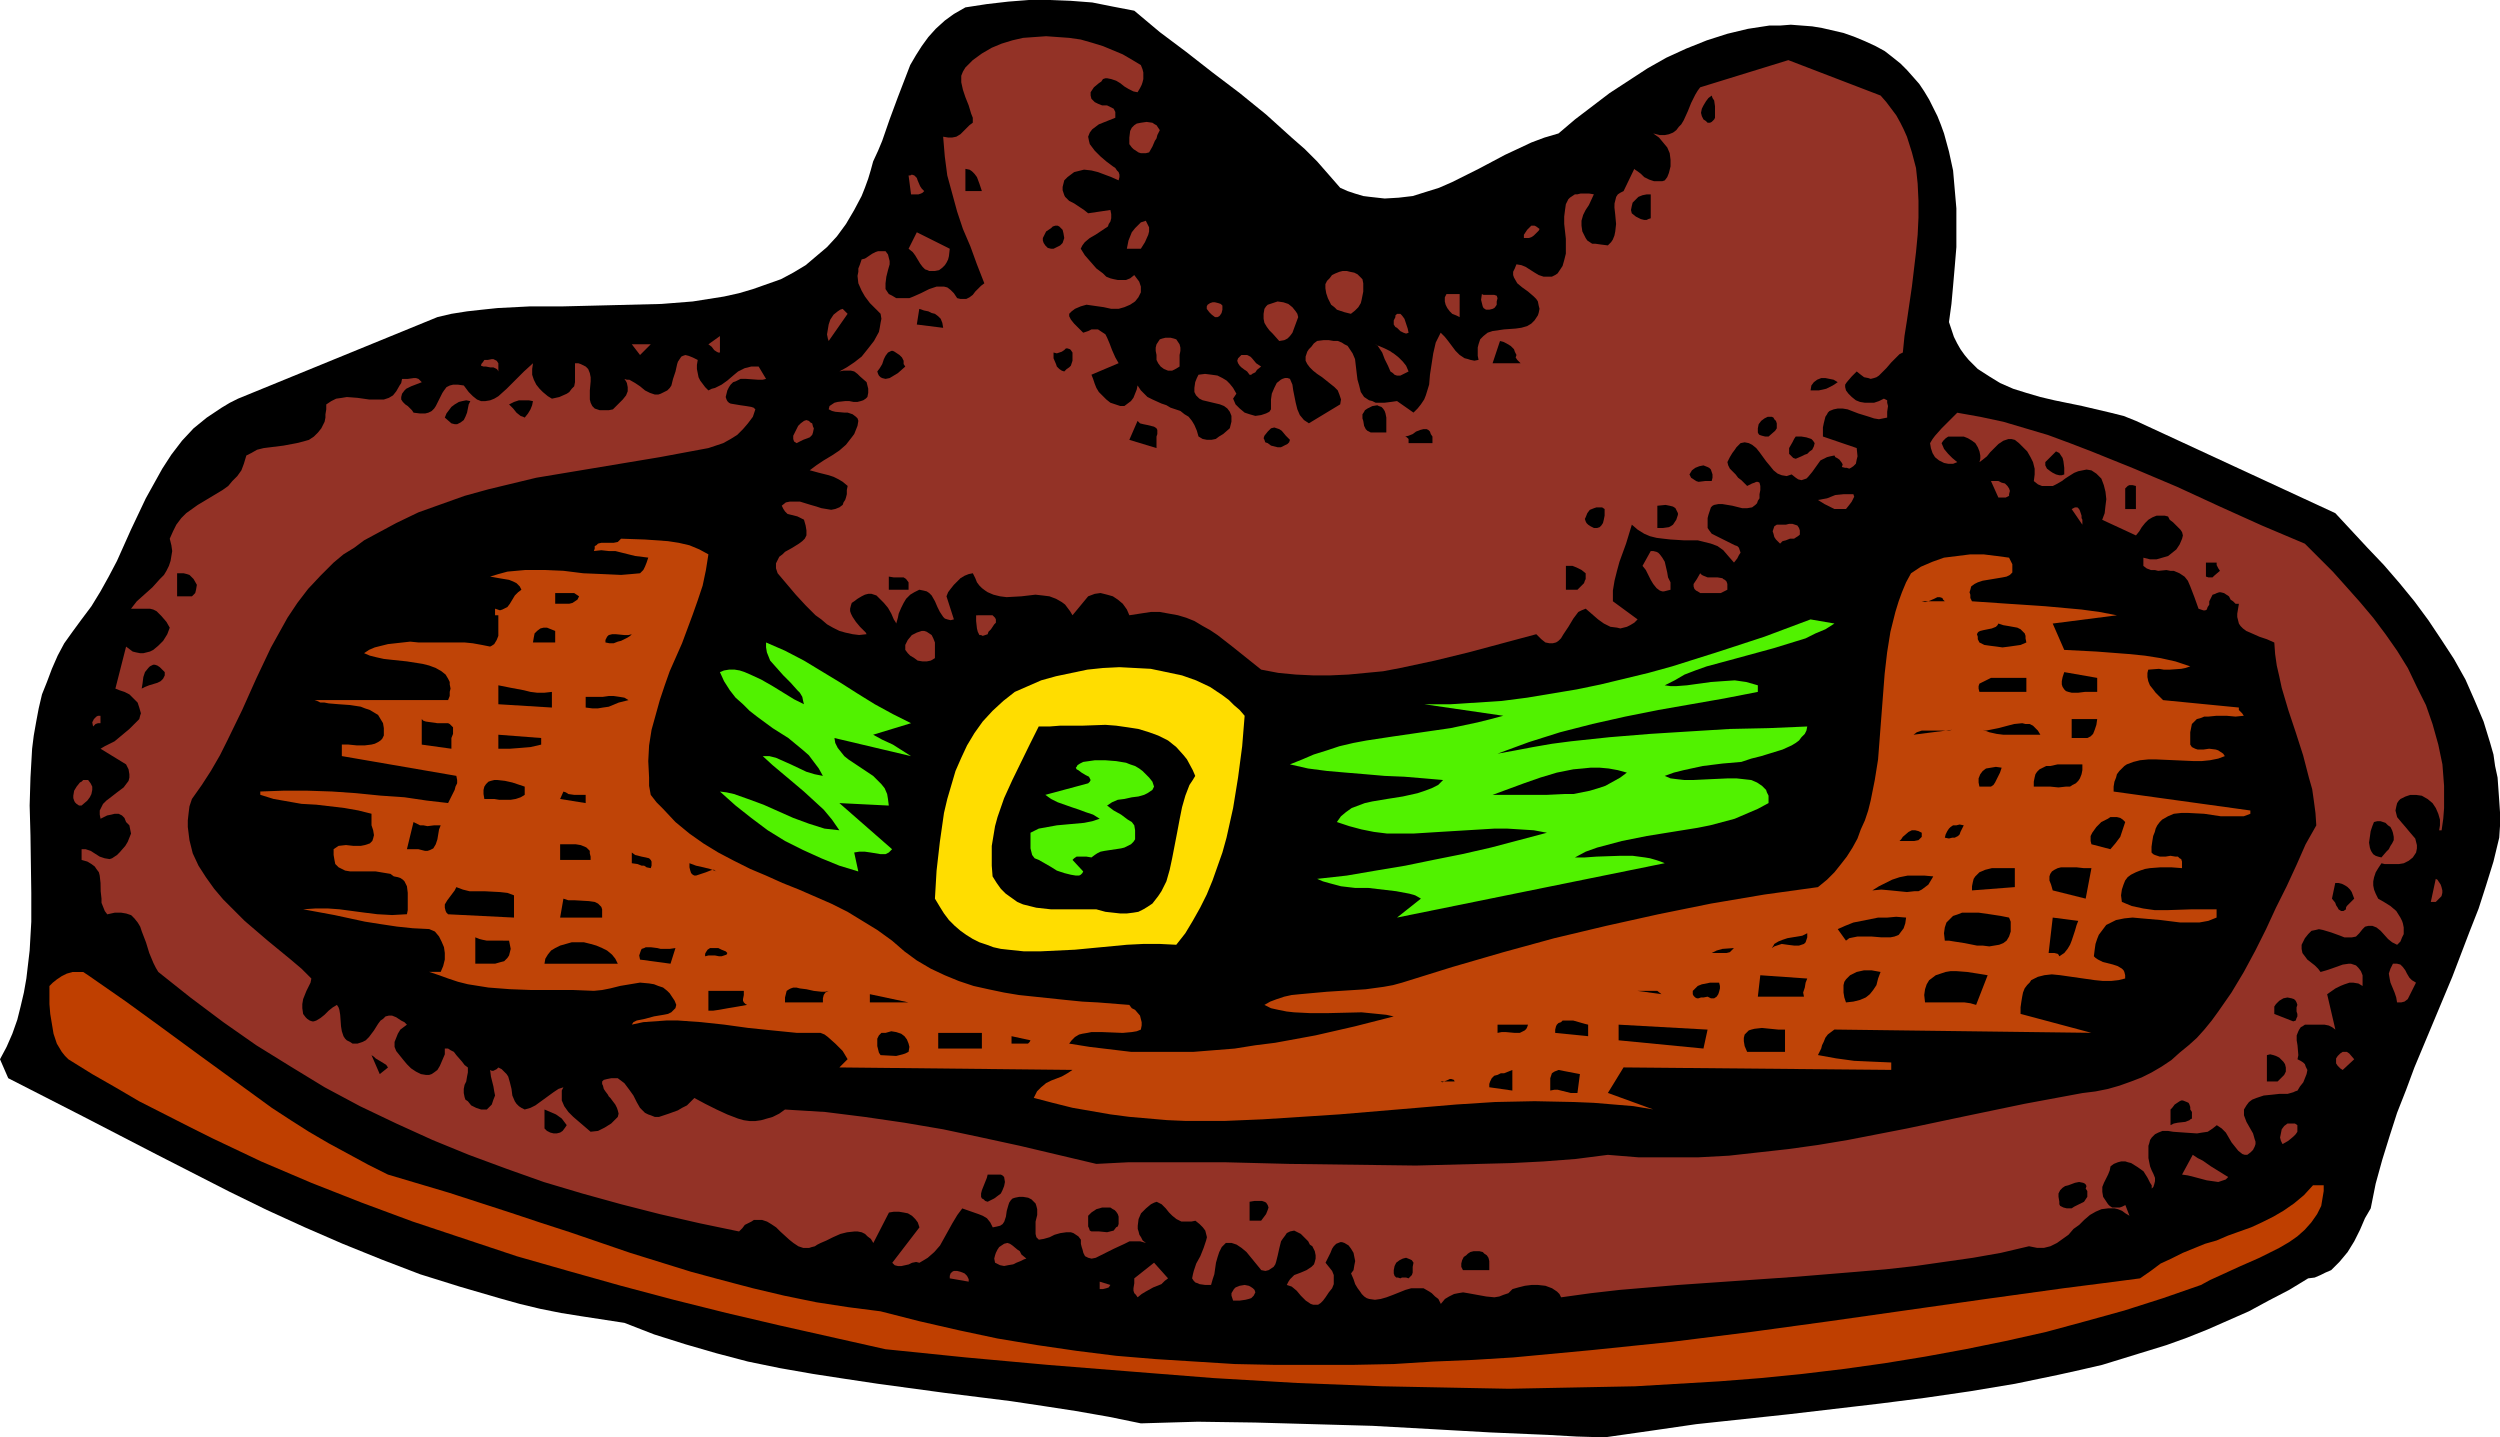 <?xml version="1.0" encoding="UTF-8" standalone="no"?>
<svg
   version="1.0"
   width="129.766mm"
   height="74.606mm"
   id="svg147"
   sodipodi:docname="Hat 099.wmf"
   xmlns:inkscape="http://www.inkscape.org/namespaces/inkscape"
   xmlns:sodipodi="http://sodipodi.sourceforge.net/DTD/sodipodi-0.dtd"
   xmlns="http://www.w3.org/2000/svg"
   xmlns:svg="http://www.w3.org/2000/svg">
  <sodipodi:namedview
     id="namedview147"
     pagecolor="#ffffff"
     bordercolor="#000000"
     borderopacity="0.25"
     inkscape:showpageshadow="2"
     inkscape:pageopacity="0.0"
     inkscape:pagecheckerboard="0"
     inkscape:deskcolor="#d1d1d1"
     inkscape:document-units="mm" />
  <defs
     id="defs1">
    <pattern
       id="WMFhbasepattern"
       patternUnits="userSpaceOnUse"
       width="6"
       height="6"
       x="0"
       y="0" />
  </defs>
  <path
     style="fill:#000000;fill-opacity:1;fill-rule:evenodd;stroke:none"
     d="m 262.923,36.843 1.454,0.646 1.454,0.485 1.616,0.485 1.293,0.162 2.909,0.323 2.747,-0.162 2.747,-0.323 2.586,-0.808 2.586,-0.808 2.586,-1.131 5.171,-2.585 5.171,-2.747 2.424,-1.131 2.747,-1.293 2.586,-0.97 2.747,-0.808 3.232,-2.747 3.394,-2.585 3.394,-2.585 3.717,-2.424 3.717,-2.424 3.717,-2.101 3.878,-1.778 4.04,-1.616 4.04,-1.293 4.04,-0.97 2.101,-0.323 2.101,-0.323 h 2.101 l 2.101,-0.162 2.101,0.162 2.101,0.162 1.939,0.323 2.101,0.485 2.101,0.485 2.262,0.808 1.939,0.808 2.101,0.97 1.778,0.97 1.454,1.131 1.616,1.293 1.293,1.293 1.293,1.454 1.131,1.293 0.97,1.454 0.97,1.616 0.808,1.616 0.808,1.616 0.646,1.616 0.646,1.778 0.97,3.555 0.808,3.717 0.323,3.717 0.323,3.717 v 3.878 3.717 l -0.323,3.878 -0.323,3.717 -0.323,3.555 -0.485,3.555 0.485,1.454 0.485,1.454 0.646,1.293 0.646,1.131 0.808,1.131 0.808,0.97 0.97,0.97 0.808,0.808 2.262,1.454 2.101,1.293 2.586,1.131 2.586,0.808 2.747,0.808 2.747,0.646 5.494,1.131 2.747,0.646 2.747,0.646 2.586,0.646 2.424,0.97 39.107,18.098 6.302,6.787 3.232,3.393 3.07,3.555 2.909,3.555 2.747,3.717 2.586,3.878 2.424,3.717 2.262,4.04 1.778,4.04 1.778,4.201 1.293,4.201 0.646,2.262 0.323,2.262 0.485,2.262 0.162,2.262 0.162,2.262 0.162,2.424 v 2.424 l -0.162,2.424 -1.131,4.686 -1.454,4.686 -1.454,4.525 -1.778,4.525 -3.394,8.888 -3.717,8.888 -3.717,8.888 -1.616,4.363 -1.778,4.525 -1.454,4.525 -1.454,4.686 -1.293,4.686 -0.97,4.848 -1.131,1.939 -0.485,1.131 -0.485,1.131 -1.131,2.262 -1.293,2.101 -1.616,1.939 -0.808,0.808 -0.808,0.808 -1.131,0.485 -0.97,0.485 -1.131,0.485 -1.293,0.162 -3.717,2.262 -4.04,2.101 -3.878,2.101 -4.04,1.778 -4.04,1.778 -4.04,1.616 -4.04,1.454 -4.202,1.293 -4.202,1.293 -4.202,1.293 -4.202,0.97 -4.363,0.97 -8.565,1.778 -8.726,1.454 -8.888,1.293 -8.888,1.131 -17.938,2.101 -18.099,1.939 -8.888,1.293 -9.05,1.293 -5.494,-0.162 -5.656,-0.323 -11.312,-0.485 -11.474,-0.646 -11.635,-0.646 -11.474,-0.323 -11.474,-0.323 -11.312,-0.162 -5.656,0.162 -5.494,0.162 -6.302,-1.293 -6.464,-1.131 -6.302,-0.97 -6.464,-0.97 -12.928,-1.616 -13.09,-1.778 -6.464,-0.97 -6.302,-0.97 -6.464,-1.131 -6.302,-1.293 -6.141,-1.616 -6.141,-1.778 -6.141,-1.939 -5.818,-2.262 -4.202,-0.646 -4.202,-0.646 -4.04,-0.646 -4.04,-0.808 -4.04,-0.97 -4.04,-1.131 -7.757,-2.262 -7.757,-2.424 -7.595,-2.909 -7.595,-3.07 -7.434,-3.232 -7.434,-3.393 -7.272,-3.555 -14.544,-7.433 L 16.16,218.956 1.616,211.523 0,207.807 l 1.293,-2.424 1.131,-2.585 0.97,-2.747 0.646,-2.585 0.646,-2.747 0.485,-2.747 0.323,-2.747 0.323,-2.747 0.323,-5.656 v -5.656 l -0.162,-11.311 -0.162,-5.817 0.162,-5.494 0.323,-5.656 0.323,-2.585 0.485,-2.747 0.485,-2.585 0.646,-2.747 0.97,-2.424 0.97,-2.585 1.131,-2.585 1.293,-2.424 1.616,-2.262 1.778,-2.424 1.939,-2.585 1.778,-2.909 1.616,-2.909 1.616,-3.07 2.747,-6.14 2.909,-6.14 1.616,-2.909 1.616,-2.909 1.778,-2.747 2.101,-2.747 2.262,-2.424 2.586,-2.101 1.454,-0.97 1.454,-0.97 1.616,-0.97 1.616,-0.808 39.107,-15.998 2.747,-0.646 3.07,-0.485 2.909,-0.323 3.07,-0.323 6.302,-0.323 h 6.302 l 6.626,-0.162 6.464,-0.162 6.464,-0.162 6.141,-0.485 3.07,-0.485 3.07,-0.485 2.909,-0.646 2.747,-0.808 2.747,-0.97 2.747,-0.97 2.424,-1.293 2.424,-1.454 2.101,-1.778 2.101,-1.778 1.939,-2.101 1.778,-2.424 1.616,-2.747 1.454,-2.747 0.646,-1.616 0.646,-1.778 0.485,-1.616 0.485,-1.778 0.97,-2.101 0.808,-1.939 1.454,-4.201 1.616,-4.363 1.616,-4.201 0.808,-2.101 1.131,-1.939 1.131,-1.778 1.293,-1.778 1.454,-1.616 1.778,-1.616 1.778,-1.293 2.262,-1.293 4.202,-0.646 4.202,-0.485 L 201.838,0 h 4.202 l 4.04,0.162 4.202,0.323 4.04,0.808 4.202,0.808 5.01,4.201 5.171,3.878 5.171,4.04 5.333,4.04 5.171,4.201 5.01,4.525 2.586,2.262 2.424,2.424 2.262,2.585 z"
     id="path1" />
  <path
     style="fill:#933226;fill-opacity:1;fill-rule:evenodd;stroke:none"
     d="m 223.816,12.766 0.323,0.808 0.162,0.646 v 0.646 0.646 l -0.162,0.646 -0.162,0.485 -0.323,0.646 -0.485,0.808 -0.808,-0.162 -0.97,-0.485 -0.808,-0.485 -0.808,-0.646 -0.808,-0.485 -0.97,-0.323 -0.808,-0.162 h -0.323 l -0.485,0.162 -0.323,0.485 -0.485,0.323 -0.97,0.808 -0.323,0.485 -0.323,0.485 v 0.646 l 0.162,0.646 0.323,0.323 0.323,0.323 0.646,0.323 0.808,0.323 h 0.97 l 0.646,0.323 0.646,0.323 0.162,0.323 0.162,0.323 v 0.485 0.646 l -1.616,0.646 -1.616,0.646 -0.646,0.485 -0.646,0.485 -0.485,0.646 -0.323,0.808 0.162,0.808 0.162,0.646 0.485,0.646 0.485,0.646 1.131,1.131 1.131,0.97 1.293,0.97 0.485,0.323 0.323,0.485 0.323,0.323 0.162,0.485 v 0.485 l -0.162,0.646 -1.454,-0.646 -1.293,-0.485 -1.293,-0.485 -1.293,-0.323 -1.454,-0.162 -1.293,0.323 -0.646,0.162 -0.646,0.485 -0.646,0.485 -0.646,0.646 -0.162,0.646 -0.162,0.646 v 0.646 l 0.162,0.485 0.162,0.485 0.162,0.323 0.808,0.808 0.97,0.485 0.97,0.646 0.97,0.646 0.808,0.646 4.363,-0.646 0.162,0.808 v 0.808 l -0.162,0.646 -0.323,0.485 -0.162,0.485 -0.485,0.323 -0.97,0.646 -0.97,0.646 -1.131,0.646 -0.97,0.808 -0.485,0.646 -0.323,0.646 0.808,1.293 1.131,1.293 1.131,1.293 1.293,0.97 0.646,0.646 0.808,0.323 0.646,0.162 0.808,0.162 h 0.808 0.808 l 0.808,-0.323 0.808,-0.646 0.485,0.646 0.485,0.646 0.162,0.485 0.162,0.485 v 0.646 0.485 l -0.485,0.97 -0.646,0.808 -0.97,0.646 -1.131,0.485 -1.131,0.323 h -1.454 l -1.454,-0.323 -1.131,-0.162 -1.131,-0.162 -1.131,-0.162 -1.131,0.323 -1.131,0.485 -0.646,0.485 -0.485,0.485 v 0.485 l 0.323,0.646 0.646,0.808 0.97,0.97 0.808,0.808 0.97,-0.323 0.646,-0.323 h 0.646 0.646 l 0.485,0.323 0.485,0.323 0.485,0.323 0.323,0.646 0.485,1.131 0.485,1.293 0.646,1.454 0.646,1.131 -5.333,2.262 0.323,0.808 0.323,0.97 0.323,0.808 0.485,0.808 0.808,0.808 0.646,0.646 0.808,0.646 0.97,0.323 0.485,0.162 0.485,0.162 h 0.808 l 0.646,-0.485 0.646,-0.485 0.485,-0.646 0.323,-0.808 0.323,-0.808 0.162,-0.808 0.646,0.97 0.646,0.646 0.646,0.646 0.97,0.485 1.778,0.808 0.97,0.323 0.808,0.485 1.939,0.646 0.808,0.646 0.808,0.485 0.646,0.808 0.485,0.808 0.485,1.131 0.323,1.131 0.808,0.485 0.808,0.162 h 0.97 l 0.808,-0.162 0.646,-0.485 0.808,-0.485 1.293,-1.131 0.162,-0.646 0.162,-0.646 v -1.131 l -0.323,-0.808 -0.485,-0.646 -0.646,-0.485 -0.808,-0.323 -3.394,-0.808 -0.646,-0.323 -0.646,-0.646 -0.323,-0.646 v -0.323 -0.485 l 0.162,-1.131 0.323,-0.808 0.323,-0.646 1.293,-0.162 1.293,0.162 1.131,0.162 0.97,0.485 0.808,0.485 0.646,0.646 0.646,0.808 0.646,1.131 -0.646,0.97 0.485,1.131 0.808,0.808 0.97,0.808 0.97,0.323 1.131,0.323 1.131,-0.162 0.97,-0.323 0.646,-0.323 0.323,-0.485 v -0.97 -0.97 l 0.162,-1.131 0.485,-1.131 0.485,-0.97 0.808,-0.646 0.323,-0.162 0.485,-0.162 h 0.485 l 0.485,0.162 0.485,1.131 0.162,1.131 0.485,2.424 0.323,1.293 0.485,1.131 0.808,0.97 0.485,0.323 0.485,0.323 6.141,-3.717 0.162,-0.97 -0.323,-0.97 -0.323,-0.808 -0.646,-0.646 -0.808,-0.646 -0.808,-0.646 -0.808,-0.646 -0.97,-0.646 -0.808,-0.646 -0.646,-0.646 -0.485,-0.646 -0.323,-0.646 v -0.808 l 0.162,-0.485 0.162,-0.485 0.323,-0.485 0.485,-0.485 0.485,-0.646 0.646,-0.485 1.293,-0.162 h 0.97 l 0.97,0.162 h 0.808 l 0.808,0.323 0.485,0.323 0.646,0.323 0.323,0.485 0.646,0.97 0.485,1.131 0.323,2.747 0.162,1.293 0.323,1.131 0.323,1.293 0.646,0.97 0.485,0.323 0.485,0.323 0.646,0.162 0.646,0.323 h 0.808 0.97 l 1.293,-0.162 1.131,-0.162 3.232,2.262 0.808,-0.808 0.646,-0.808 0.646,-0.97 0.323,-0.808 0.646,-2.101 0.162,-1.939 0.646,-4.201 0.485,-2.101 0.485,-0.97 0.485,-0.97 0.808,0.808 0.646,0.808 1.454,1.939 0.808,0.808 0.97,0.646 0.646,0.162 0.485,0.162 0.808,0.162 0.808,-0.162 -0.162,-0.808 v -0.808 -0.808 l 0.162,-0.646 0.162,-0.485 0.162,-0.485 0.646,-0.646 0.808,-0.646 0.97,-0.323 1.131,-0.162 1.131,-0.162 2.262,-0.162 1.131,-0.162 1.131,-0.323 0.808,-0.485 0.646,-0.646 0.323,-0.485 0.323,-0.485 0.162,-0.485 0.162,-0.808 -0.162,-0.646 -0.162,-0.808 -0.323,-0.485 -0.485,-0.485 -1.131,-0.97 -1.131,-0.808 -0.97,-0.808 -0.646,-1.131 -0.162,-0.485 v -0.646 l 0.323,-0.646 0.323,-0.808 0.97,0.162 0.808,0.323 1.778,1.131 0.808,0.485 0.97,0.323 h 0.97 0.646 l 0.646,-0.323 0.485,-0.323 0.323,-0.485 0.646,-0.97 0.323,-1.131 0.323,-1.293 v -2.909 l -0.162,-1.454 -0.162,-1.454 v -1.454 l 0.162,-1.293 0.162,-1.131 0.485,-0.97 0.323,-0.323 0.485,-0.323 0.485,-0.323 h 0.485 l 0.646,-0.162 h 0.808 0.808 l 0.97,0.162 -0.97,2.101 -0.646,0.97 -0.485,0.97 -0.323,1.131 v 0.97 l 0.162,1.131 0.323,0.646 0.323,0.646 0.323,0.485 0.485,0.323 0.485,0.323 h 0.646 l 1.131,0.162 1.293,0.162 0.646,-0.646 0.323,-0.485 0.323,-0.808 0.162,-0.808 0.162,-1.454 -0.162,-1.778 -0.162,-1.454 V 39.913 l 0.162,-0.646 0.162,-0.646 0.323,-0.485 0.485,-0.323 0.646,-0.323 2.101,-4.363 0.162,0.162 0.485,0.323 0.646,0.485 0.646,0.646 0.97,0.485 0.97,0.323 h 1.131 0.485 l 0.485,-0.162 0.485,-0.646 0.323,-0.808 0.323,-1.293 v -1.293 l -0.162,-1.293 -0.485,-1.131 -0.808,-0.97 -0.808,-0.97 -1.131,-0.808 1.293,0.323 h 0.97 l 0.808,-0.162 0.808,-0.323 0.646,-0.485 0.485,-0.646 0.485,-0.485 0.485,-0.808 0.808,-1.778 0.646,-1.616 0.808,-1.616 0.485,-0.808 0.485,-0.646 17.291,-5.333 18.099,6.948 1.131,1.293 0.97,1.293 0.97,1.293 0.808,1.454 0.646,1.293 0.646,1.454 0.97,3.07 0.808,3.07 0.323,3.07 0.162,3.393 v 3.232 l -0.162,3.393 -0.323,3.393 -0.808,6.787 -0.97,6.625 -0.485,3.07 -0.323,3.232 -0.646,0.323 -0.485,0.485 -1.131,1.131 -0.97,1.131 -0.97,0.97 -0.485,0.485 -0.485,0.323 -0.485,0.162 -0.646,0.162 -0.485,-0.162 -0.808,-0.162 -0.646,-0.485 -0.808,-0.646 -0.97,0.97 -0.97,1.131 -0.323,0.485 v 0.485 l 0.162,0.646 0.485,0.646 0.646,0.646 0.808,0.646 0.808,0.323 0.97,0.162 h 0.808 0.97 l 0.97,-0.323 0.97,-0.485 0.323,0.162 0.323,0.162 v 0.485 l 0.162,0.646 -0.162,1.131 v 1.131 l -0.808,0.162 -0.808,0.162 -0.97,-0.162 -0.97,-0.323 -2.101,-0.646 -2.101,-0.808 -0.97,-0.162 h -0.97 l -0.808,0.162 -0.808,0.323 -0.323,0.323 -0.162,0.323 -0.323,0.485 -0.162,0.646 -0.162,0.646 -0.162,0.808 v 0.808 0.97 l 6.626,2.262 0.162,1.616 -0.162,0.646 -0.162,0.808 -0.485,0.485 -0.485,0.323 -0.323,0.162 -0.485,-0.162 h -0.323 l -0.646,-0.162 0.162,-0.485 -0.162,-0.323 -0.485,-0.646 -0.485,-0.323 -0.323,-0.162 -0.162,-0.323 -0.808,0.162 -0.646,0.162 -0.646,0.323 -0.646,0.323 -0.808,1.131 -0.808,1.131 -0.808,0.97 -0.323,0.323 -0.485,0.162 -0.485,0.162 -0.646,-0.162 -0.485,-0.323 -0.808,-0.646 -0.485,0.162 -0.485,0.162 -0.97,-0.162 -0.808,-0.323 -0.808,-0.646 -0.646,-0.808 -0.808,-0.97 -1.293,-1.778 -0.646,-0.808 -0.808,-0.646 -0.646,-0.323 -0.808,-0.162 -0.808,0.162 -0.323,0.323 -0.485,0.485 -0.323,0.485 -0.485,0.646 -0.485,0.808 -0.485,0.97 0.162,0.646 0.323,0.646 1.131,1.131 0.485,0.646 0.646,0.485 1.131,1.131 0.323,-0.162 0.646,-0.323 0.485,-0.162 0.323,-0.162 h 0.323 l 0.323,0.162 0.162,0.646 v 0.808 l -0.162,0.808 v 0.808 l -0.323,0.485 -0.162,0.485 -0.323,0.323 -0.646,0.485 -0.97,0.162 h -0.97 l -1.939,-0.485 -1.939,-0.323 h -0.808 l -0.808,0.162 -0.323,0.162 -0.323,0.323 -0.162,0.485 -0.162,0.485 -0.162,0.485 -0.162,0.646 v 0.97 0.97 l 0.323,0.485 0.485,0.646 0.646,0.323 0.646,0.323 1.293,0.646 1.293,0.646 0.646,0.323 0.485,0.162 0.323,0.323 0.162,0.485 0.162,0.485 -0.323,0.485 -0.323,0.646 -0.646,0.808 -1.131,-1.293 -0.97,-1.131 -1.131,-0.808 -1.293,-0.485 -1.293,-0.323 -1.293,-0.323 h -2.747 l -2.586,-0.162 -1.454,-0.162 -1.293,-0.162 -1.293,-0.323 -1.131,-0.485 -1.293,-0.808 -1.131,-0.97 -1.131,3.717 -1.293,3.555 -0.485,1.778 -0.485,1.939 -0.323,1.939 v 2.101 l 4.848,3.555 -0.646,0.646 -0.808,0.485 -0.646,0.323 -0.646,0.162 -0.646,0.162 -0.646,-0.162 -1.293,-0.162 -1.293,-0.646 -1.131,-0.808 -2.424,-2.101 -0.808,0.323 -0.646,0.323 -0.485,0.646 -0.485,0.646 -0.97,1.616 -0.97,1.454 -0.485,0.808 -0.485,0.485 -0.485,0.323 -0.646,0.162 h -0.646 l -0.808,-0.162 -0.808,-0.646 -0.485,-0.485 -0.485,-0.485 -6.626,1.778 -6.626,1.778 -6.626,1.616 -6.787,1.454 -3.394,0.646 -3.394,0.323 -3.394,0.323 -3.555,0.162 h -3.394 l -3.394,-0.162 -3.394,-0.323 -3.394,-0.646 -5.656,-4.525 -2.909,-2.262 -1.454,-0.97 -1.454,-0.808 -1.616,-0.97 -1.616,-0.646 -1.616,-0.485 -1.778,-0.323 -1.778,-0.323 h -1.778 l -2.101,0.323 -2.101,0.323 -0.485,-1.131 -0.808,-1.131 -0.97,-0.808 -0.97,-0.646 -1.131,-0.323 -1.293,-0.323 -1.131,0.162 -1.293,0.485 -3.07,3.717 -0.485,-0.808 -0.485,-0.646 -0.485,-0.646 -0.646,-0.485 -1.131,-0.646 -1.293,-0.485 -1.293,-0.162 -1.454,-0.162 -2.747,0.323 -2.909,0.162 -1.293,-0.162 -1.293,-0.323 -1.131,-0.485 -0.485,-0.323 -0.646,-0.485 -0.485,-0.485 -0.485,-0.646 -0.323,-0.808 -0.485,-0.97 -0.808,0.162 -0.808,0.323 -0.808,0.485 -0.646,0.646 -0.646,0.646 -0.646,0.808 -0.485,0.646 -0.323,0.808 1.454,4.525 -0.646,0.162 -0.646,-0.162 -0.485,-0.162 -0.323,-0.323 -0.646,-0.97 -0.485,-0.97 -0.485,-1.131 -0.646,-1.131 -0.485,-0.485 -0.485,-0.323 -0.646,-0.162 -0.808,-0.162 -0.97,0.485 -0.808,0.485 -0.808,0.808 -0.485,0.808 -0.485,0.97 -0.485,1.131 -0.162,0.808 -0.323,1.131 -0.162,-0.323 -0.323,-0.485 -0.485,-1.131 -0.646,-1.131 -0.808,-0.97 -0.97,-0.97 -0.485,-0.485 -0.485,-0.162 -0.485,-0.162 h -0.646 l -0.646,0.162 -0.646,0.323 -0.808,0.485 -0.646,0.485 -0.485,0.323 -0.162,0.485 -0.162,0.646 v 0.485 l 0.162,0.485 0.323,0.646 0.646,0.97 0.808,0.97 0.485,0.485 0.323,0.323 0.323,0.323 0.162,0.323 -1.454,0.162 -1.293,-0.162 -1.454,-0.323 -1.131,-0.323 -1.293,-0.646 -1.131,-0.646 -1.131,-0.97 -1.131,-0.808 -1.939,-1.939 -1.939,-2.101 -1.778,-2.101 -1.778,-2.101 -0.323,-0.97 v -0.97 l 0.323,-0.646 0.323,-0.646 0.646,-0.485 0.485,-0.485 1.454,-0.808 1.293,-0.808 0.646,-0.485 0.485,-0.485 0.323,-0.646 v -0.97 l -0.162,-0.97 -0.323,-1.131 -0.646,-0.323 -0.646,-0.323 -1.293,-0.323 -0.646,-0.162 -0.485,-0.485 -0.323,-0.485 -0.323,-0.646 0.808,-0.646 0.808,-0.162 h 0.97 0.97 l 2.101,0.646 1.131,0.323 0.97,0.323 0.97,0.162 0.97,0.162 0.808,-0.162 0.808,-0.323 0.646,-0.485 0.162,-0.485 0.323,-0.485 0.162,-0.485 0.162,-0.646 v -0.808 l 0.162,-0.808 -0.97,-0.808 -0.808,-0.485 -0.97,-0.485 -0.97,-0.323 -1.939,-0.485 -1.778,-0.485 1.293,-0.97 1.454,-0.97 1.616,-0.97 1.454,-0.97 1.293,-1.131 1.131,-1.454 0.485,-0.646 0.323,-0.808 0.323,-0.808 0.162,-0.97 -0.162,-0.485 -0.323,-0.323 -0.646,-0.485 -0.97,-0.323 h -0.646 l -1.778,-0.162 -0.646,-0.162 -0.646,-0.323 0.162,-0.646 0.485,-0.323 0.485,-0.323 0.646,-0.162 1.454,-0.162 h 0.808 l 0.808,0.162 h 0.808 l 0.646,-0.162 0.485,-0.162 0.485,-0.323 0.323,-0.323 0.162,-0.808 v -0.808 l -0.162,-0.646 -0.162,-0.646 -1.293,-1.131 -0.485,-0.485 -0.646,-0.485 -0.646,-0.162 h -0.646 -0.808 l -0.808,0.162 1.454,-0.808 1.454,-0.97 1.454,-1.131 1.293,-1.616 1.131,-1.454 0.97,-1.778 0.162,-0.808 0.162,-0.97 0.162,-0.808 -0.162,-0.97 -1.131,-1.131 -0.97,-0.97 -0.97,-1.293 -0.646,-1.131 -0.646,-1.454 -0.162,-1.454 0.162,-0.808 v -0.646 l 0.323,-0.808 0.323,-0.97 0.646,-0.162 0.485,-0.323 0.485,-0.323 0.485,-0.323 0.646,-0.323 0.485,-0.162 h 0.646 0.808 l 0.485,0.646 0.162,0.646 0.162,0.646 v 0.646 l -0.323,1.131 -0.323,1.293 -0.162,1.293 v 0.485 0.646 l 0.323,0.485 0.323,0.485 0.646,0.323 0.808,0.485 h 0.97 0.808 0.808 l 0.808,-0.323 1.454,-0.646 1.616,-0.808 1.454,-0.485 h 0.646 0.808 l 0.646,0.162 0.646,0.485 0.646,0.646 0.646,0.97 0.646,0.162 h 0.323 0.808 l 0.646,-0.323 0.646,-0.485 0.485,-0.646 0.646,-0.646 0.485,-0.485 0.646,-0.485 -1.454,-3.717 -1.293,-3.555 -1.454,-3.393 -1.131,-3.393 -0.97,-3.555 -0.97,-3.555 -0.485,-3.717 -0.162,-1.939 -0.162,-1.939 0.97,0.162 h 0.808 l 0.808,-0.162 0.808,-0.485 1.131,-1.131 0.646,-0.646 0.646,-0.485 v -0.97 l -0.323,-0.808 -0.485,-1.616 -0.646,-1.616 -0.485,-1.454 -0.323,-1.454 v -0.646 -0.646 l 0.323,-0.808 0.485,-0.808 0.646,-0.646 0.808,-0.808 1.778,-1.293 1.939,-1.131 1.939,-0.808 2.101,-0.646 2.101,-0.485 2.262,-0.162 2.262,-0.162 2.262,0.162 2.262,0.162 2.262,0.323 2.262,0.646 2.101,0.646 1.939,0.808 1.939,0.808 1.939,1.131 z"
     id="path2" />
  <path
     style="fill:#000000;fill-opacity:1;fill-rule:evenodd;stroke:none"
     d="m 336.451,23.108 -0.162,0.323 -0.162,0.162 -0.323,0.323 -0.323,0.162 h -0.162 -0.323 l -0.323,-0.323 -0.485,-0.323 -0.162,-0.323 -0.162,-0.323 -0.162,-0.646 0.162,-0.808 0.323,-0.646 0.485,-0.808 0.485,-0.646 0.646,-0.485 0.162,0.485 0.323,0.485 0.162,1.131 z"
     id="path3" />
  <path
     style="fill:#933226;fill-opacity:1;fill-rule:evenodd;stroke:none"
     d="m 227.533,25.531 -0.485,0.97 -0.162,0.646 -0.323,0.485 -0.485,1.131 -0.646,1.131 -0.646,0.162 h -0.485 -0.485 l -0.485,-0.162 -0.485,-0.323 -0.485,-0.323 -0.323,-0.323 -0.485,-0.646 v -1.293 l 0.162,-1.293 0.323,-0.646 0.485,-0.485 0.485,-0.323 0.808,-0.162 1.131,-0.162 1.131,0.162 0.485,0.323 0.323,0.162 0.323,0.485 z"
     id="path4" />
  <path
     style="fill:#000000;fill-opacity:1;fill-rule:evenodd;stroke:none"
     d="m 192.627,37.489 h -3.232 v -4.363 l 0.808,0.162 0.485,0.323 0.485,0.485 0.485,0.646 0.485,1.293 z"
     id="path5" />
  <path
     style="fill:#933226;fill-opacity:1;fill-rule:evenodd;stroke:none"
     d="m 181.315,37.489 -0.323,0.323 -0.323,0.162 -0.485,0.162 h -1.454 l -0.485,-3.717 h 0.323 l 0.323,-0.162 0.485,0.162 0.485,0.485 0.162,0.485 0.485,1.131 0.323,0.485 z"
     id="path6" />
  <path
     style="fill:#000000;fill-opacity:1;fill-rule:evenodd;stroke:none"
     d="m 323.846,42.822 -0.485,0.162 -0.323,0.162 h -0.485 l -0.646,-0.162 -0.97,-0.485 -0.808,-0.646 -0.162,-0.646 0.162,-0.808 0.162,-0.646 0.646,-0.646 0.485,-0.485 0.808,-0.323 0.808,-0.162 h 0.808 z"
     id="path7" />
  <path
     style="fill:#933226;fill-opacity:1;fill-rule:evenodd;stroke:none"
     d="m 224.785,43.306 0.323,0.646 0.323,0.646 v 0.808 l -0.162,0.646 -0.646,1.454 -0.808,1.293 h -2.747 l 0.323,-1.616 0.323,-0.808 0.323,-0.808 0.646,-0.808 0.485,-0.485 0.646,-0.646 z"
     id="path8" />
  <path
     style="fill:#000000;fill-opacity:1;fill-rule:evenodd;stroke:none"
     d="m 208.787,46.7 -0.162,0.485 -0.162,0.485 -0.485,0.485 -0.646,0.323 -0.646,0.323 h -0.485 l -0.646,-0.162 -0.485,-0.485 -0.323,-0.485 -0.162,-0.485 V 46.7 l 0.162,-0.323 0.485,-0.97 0.97,-0.646 0.323,-0.323 0.485,-0.162 h 0.485 l 0.323,0.162 0.323,0.323 0.323,0.323 0.162,0.646 z"
     id="path9" />
  <path
     style="fill:#933226;fill-opacity:1;fill-rule:evenodd;stroke:none"
     d="m 302.03,44.922 -0.162,0.323 -0.323,0.323 -0.646,0.646 -0.485,0.323 -0.485,0.162 h -0.485 -0.485 v -0.646 l 0.323,-0.485 0.323,-0.485 0.485,-0.485 0.323,-0.323 h 0.646 l 0.323,0.162 z"
     id="path10" />
  <path
     style="fill:#933226;fill-opacity:1;fill-rule:evenodd;stroke:none"
     d="m 186.325,48.801 -0.162,1.454 -0.162,0.646 -0.323,0.646 -0.323,0.485 -0.485,0.485 -0.646,0.485 -0.808,0.162 h -0.646 -0.485 l -0.323,-0.162 -0.485,-0.162 -0.485,-0.485 -0.485,-0.646 -0.485,-0.808 -0.485,-0.808 -0.485,-0.646 -0.808,-0.646 1.616,-3.232 z"
     id="path11" />
  <path
     style="fill:#933226;fill-opacity:1;fill-rule:evenodd;stroke:none"
     d="m 267.448,55.587 v 1.616 l -0.323,1.616 -0.162,0.646 -0.485,0.808 -0.646,0.646 -0.808,0.646 -1.293,-0.323 -1.454,-0.485 -0.485,-0.485 -0.646,-0.485 -0.323,-0.646 -0.323,-0.646 -0.323,-0.97 -0.162,-0.97 v -0.808 l 0.323,-0.646 0.485,-0.485 0.485,-0.646 0.646,-0.323 0.808,-0.323 0.646,-0.162 h 0.808 l 0.646,0.162 0.808,0.162 0.646,0.323 0.485,0.485 0.485,0.485 z"
     id="path12" />
  <path
     style="fill:#933226;fill-opacity:1;fill-rule:evenodd;stroke:none"
     d="m 286.355,62.213 -0.646,-0.323 -0.808,-0.323 -0.485,-0.485 -0.485,-0.646 -0.323,-0.646 -0.162,-0.646 v -0.808 l 0.323,-0.646 h 2.586 z"
     id="path13" />
  <path
     style="fill:#933226;fill-opacity:1;fill-rule:evenodd;stroke:none"
     d="m 293.788,58.496 -0.162,0.646 v 0.323 0.323 l -0.323,0.485 -0.162,0.162 -0.323,0.162 -0.646,0.162 h -0.646 l -0.485,-0.323 -0.162,-0.323 -0.162,-0.646 -0.162,-0.646 0.162,-1.131 0.323,0.162 h 0.485 0.323 0.97 0.323 l 0.485,0.162 z"
     id="path14" />
  <path
     style="fill:#933226;fill-opacity:1;fill-rule:evenodd;stroke:none"
     d="m 239.814,59.95 v 0.808 l -0.162,0.646 -0.323,0.485 -0.162,0.162 -0.323,0.162 h -0.323 -0.162 l -0.646,-0.485 -0.485,-0.485 -0.485,-0.646 v -0.485 l 0.162,-0.323 0.485,-0.323 0.485,-0.162 h 0.485 l 0.646,0.162 0.485,0.162 z"
     id="path15" />
  <path
     style="fill:#933226;fill-opacity:1;fill-rule:evenodd;stroke:none"
     d="m 254.681,62.213 -1.131,3.07 -0.485,0.646 -0.485,0.485 -0.646,0.323 -0.97,0.162 -1.293,-1.454 -0.646,-0.646 -0.485,-0.646 -0.485,-0.808 -0.162,-0.808 V 61.566 l 0.162,-0.97 0.323,-0.485 0.323,-0.323 0.97,-0.323 0.97,-0.323 1.131,0.162 0.97,0.323 0.808,0.646 0.646,0.808 0.323,0.485 z"
     id="path16" />
  <path
     style="fill:#933226;fill-opacity:1;fill-rule:evenodd;stroke:none"
     d="m 162.569,66.899 -0.162,-0.485 -0.162,-0.808 0.162,-0.97 0.162,-0.97 0.323,-0.97 0.646,-0.97 0.808,-0.646 0.485,-0.323 0.485,-0.162 0.97,0.97 z"
     id="path17" />
  <path
     style="fill:#000000;fill-opacity:1;fill-rule:evenodd;stroke:none"
     d="m 185.032,64.313 -5.171,-0.646 0.485,-3.07 0.485,0.162 0.485,0.162 0.808,0.162 0.646,0.323 0.646,0.162 0.646,0.485 0.485,0.485 0.323,0.808 z"
     id="path18" />
  <path
     style="fill:#933226;fill-opacity:1;fill-rule:evenodd;stroke:none"
     d="m 276.336,65.283 -0.485,0.162 -0.485,-0.162 -0.646,-0.323 -0.646,-0.646 -0.323,-0.162 -0.323,-0.485 v -0.808 l 0.323,-0.646 v -0.323 l 0.323,-0.323 h 0.162 0.323 0.162 l 0.323,0.323 0.485,0.646 0.323,0.97 0.323,0.97 z"
     id="path19" />
  <path
     style="fill:#933226;fill-opacity:1;fill-rule:evenodd;stroke:none"
     d="m 141.238,69.161 h -0.323 l -0.323,-0.162 -0.485,-0.323 -0.485,-0.646 -0.646,-0.485 2.262,-1.616 z"
     id="path20" />
  <path
     style="fill:#933226;fill-opacity:1;fill-rule:evenodd;stroke:none"
     d="m 231.411,69.646 v 2.262 l -0.808,0.485 -0.646,0.323 h -0.808 l -0.808,-0.323 -0.646,-0.485 -0.485,-0.646 -0.323,-0.646 v -0.97 l -0.162,-0.808 v -0.646 l 0.162,-0.646 0.323,-0.485 0.323,-0.485 0.485,-0.162 0.646,-0.162 h 0.97 l 0.646,0.162 0.485,0.162 0.323,0.485 0.323,0.485 0.162,0.646 v 0.646 z"
     id="path21" />
  <path
     style="fill:#000000;fill-opacity:1;fill-rule:evenodd;stroke:none"
     d="m 297.505,69.646 -0.162,0.485 0.323,0.485 0.646,0.646 h -5.494 l 1.454,-4.363 0.646,0.162 0.646,0.323 0.808,0.485 0.646,0.646 0.162,0.485 z"
     id="path22" />
  <path
     style="fill:#933226;fill-opacity:1;fill-rule:evenodd;stroke:none"
     d="m 125.563,69.646 -1.616,-2.101 h 3.717 z"
     id="path23" />
  <path
     style="fill:#933226;fill-opacity:1;fill-rule:evenodd;stroke:none"
     d="m 276.336,72.878 -0.97,0.485 -0.646,0.323 h -0.646 l -0.485,-0.162 -0.323,-0.323 -0.485,-0.323 -0.485,-1.131 -0.646,-1.293 -0.485,-1.293 -0.323,-0.485 -0.323,-0.485 -0.323,-0.485 -0.485,-0.162 1.939,0.808 0.97,0.485 0.97,0.646 0.808,0.646 0.808,0.808 0.646,0.808 z"
     id="path24" />
  <path
     style="fill:#000000;fill-opacity:1;fill-rule:evenodd;stroke:none"
     d="m 210.403,69.161 v 0.97 0.646 l -0.162,0.485 -0.162,0.485 -0.323,0.323 -0.485,0.323 -0.485,0.485 -0.485,-0.162 -0.485,-0.323 -0.485,-0.485 -0.162,-0.485 -0.485,-1.131 v -1.131 l 0.646,0.162 0.485,-0.162 0.485,-0.162 0.485,-0.323 0.323,-0.323 h 0.323 l 0.485,0.162 0.162,0.162 z"
     id="path25" />
  <path
     style="fill:#000000;fill-opacity:1;fill-rule:evenodd;stroke:none"
     d="m 177.598,71.908 -1.454,1.293 -0.808,0.485 -0.808,0.485 -0.808,0.162 -0.646,-0.162 -0.323,-0.162 -0.323,-0.323 -0.162,-0.323 -0.162,-0.485 0.485,-0.646 0.485,-0.808 0.323,-0.97 0.323,-0.646 0.485,-0.646 0.323,-0.162 0.323,-0.162 h 0.323 l 0.323,0.162 0.485,0.323 0.485,0.323 0.323,0.323 0.162,0.162 0.323,0.646 v 0.323 0.323 z"
     id="path26" />
  <path
     style="fill:#933226;fill-opacity:1;fill-rule:evenodd;stroke:none"
     d="m 138.976,76.594 0.646,-0.323 0.646,-0.162 1.293,-0.646 1.131,-0.808 1.131,-0.97 0.97,-0.808 1.293,-0.646 0.646,-0.162 0.646,-0.162 h 0.646 0.808 l 1.454,2.424 -0.646,0.162 h -0.97 l -2.262,-0.162 h -1.131 l -0.97,0.485 -0.485,0.162 -0.485,0.485 -0.323,0.485 -0.323,0.646 -0.162,0.646 -0.162,0.646 0.162,0.485 0.162,0.323 0.323,0.323 0.323,0.162 0.97,0.162 0.97,0.162 1.131,0.162 0.97,0.162 0.485,0.162 0.323,0.323 -0.485,1.454 -0.97,1.293 -0.97,1.131 -1.131,1.131 -1.293,0.808 -1.454,0.808 -1.454,0.485 -1.454,0.485 -9.534,1.778 -9.696,1.616 -9.696,1.616 -4.848,0.808 -4.686,1.131 -4.686,1.131 -4.686,1.293 -4.525,1.616 -4.525,1.616 -4.363,2.101 -4.202,2.262 -2.101,1.131 -1.939,1.454 -2.101,1.293 -1.939,1.616 -2.586,2.585 -2.424,2.585 -2.101,2.747 -1.939,2.909 -1.616,2.909 -1.616,2.909 -2.909,6.14 -2.747,6.14 -2.909,5.979 -1.454,2.909 -1.778,3.07 -1.778,2.747 -1.939,2.747 -0.485,1.454 -0.162,1.293 -0.162,1.454 v 1.293 l 0.162,1.293 0.162,1.293 0.323,1.293 0.323,1.293 1.131,2.424 1.454,2.262 1.616,2.262 1.778,2.101 2.101,2.101 2.101,2.101 4.525,3.878 4.525,3.717 2.101,1.778 1.939,1.939 -0.162,0.808 -0.808,1.616 -0.323,0.808 -0.323,0.808 -0.162,0.97 v 0.808 l 0.162,1.131 0.485,0.646 0.323,0.323 0.485,0.323 0.485,0.162 h 0.323 l 0.485,-0.162 0.808,-0.485 0.808,-0.646 0.808,-0.808 0.808,-0.646 0.808,-0.485 0.323,0.485 0.162,0.485 0.162,0.97 0.162,2.262 0.162,0.97 0.323,0.97 0.323,0.485 0.323,0.323 0.646,0.323 0.485,0.323 h 0.97 l 0.97,-0.323 0.646,-0.323 0.646,-0.646 0.97,-1.293 0.808,-1.293 0.485,-0.646 0.485,-0.323 0.485,-0.485 0.646,-0.162 h 0.646 l 0.808,0.323 0.97,0.646 0.646,0.323 0.485,0.485 -0.646,0.485 -0.646,0.485 -0.485,0.808 -0.323,0.808 -0.323,0.808 v 0.97 l 0.323,0.808 0.646,0.808 0.646,0.808 0.808,0.97 0.808,0.808 0.97,0.646 0.97,0.485 0.97,0.162 h 0.646 l 0.485,-0.162 0.485,-0.323 0.646,-0.485 0.485,-0.808 0.485,-1.131 0.485,-1.131 v -1.131 h 0.646 l 0.485,0.323 0.646,0.323 0.485,0.646 1.131,1.293 0.485,0.646 0.646,0.485 v 0.97 l -0.162,0.808 -0.162,0.97 -0.323,0.646 -0.162,0.808 v 0.808 l 0.162,0.808 0.162,0.485 0.485,0.323 0.646,0.808 0.97,0.485 0.97,0.323 h 0.646 0.485 l 0.485,-0.485 0.485,-0.485 0.323,-0.97 0.323,-0.808 -0.162,-0.808 -0.162,-0.97 -0.485,-1.939 -0.162,-1.293 0.323,0.162 h 0.323 l 0.323,-0.162 0.323,-0.162 0.323,-0.323 0.646,0.323 0.485,0.485 0.485,0.485 0.323,0.485 0.323,1.131 0.323,1.293 0.162,1.293 0.485,1.131 0.323,0.485 0.485,0.485 0.485,0.323 0.646,0.323 1.131,-0.323 0.97,-0.485 1.778,-1.293 1.778,-1.293 0.97,-0.646 0.97,-0.323 -0.323,0.646 v 0.646 0.646 0.646 l 0.485,1.131 0.808,1.131 0.97,0.97 1.131,0.97 2.262,1.939 1.454,-0.162 1.293,-0.646 1.293,-0.808 0.646,-0.646 0.646,-0.646 0.162,-0.646 -0.162,-0.646 -0.162,-0.485 -0.323,-0.646 -0.97,-1.293 -0.323,-0.323 -0.162,-0.323 -0.485,-0.646 -0.323,-0.485 -0.162,-0.646 -0.162,-0.323 v -0.485 l 0.323,-0.323 0.646,-0.162 0.808,-0.162 h 1.293 l 0.646,0.485 0.646,0.485 0.97,1.293 0.808,1.131 0.323,0.646 0.323,0.646 0.646,1.131 0.97,0.97 0.646,0.323 0.485,0.162 0.808,0.323 h 0.808 l 1.939,-0.646 1.778,-0.646 0.808,-0.485 0.97,-0.485 0.646,-0.646 0.808,-0.808 2.101,1.131 2.262,1.131 2.101,0.97 2.101,0.808 1.131,0.323 1.131,0.162 h 1.131 l 1.131,-0.162 1.131,-0.323 1.131,-0.323 1.293,-0.646 1.131,-0.808 7.918,0.485 7.757,0.97 7.757,1.131 7.595,1.293 7.595,1.616 7.434,1.616 15.029,3.555 6.302,-0.323 h 6.302 12.605 l 12.605,0.323 12.443,0.162 12.443,0.162 12.443,-0.323 6.302,-0.162 6.302,-0.323 6.302,-0.485 6.302,-0.808 5.979,0.485 h 5.979 5.818 l 5.979,-0.323 5.818,-0.646 5.818,-0.646 5.818,-0.808 5.818,-0.97 11.635,-2.262 11.474,-2.424 11.635,-2.424 11.312,-2.101 2.586,-0.323 2.424,-0.485 2.262,-0.646 2.262,-0.808 2.101,-0.808 1.939,-0.97 1.939,-1.131 1.939,-1.293 1.616,-1.454 1.778,-1.454 1.616,-1.454 1.454,-1.616 1.454,-1.778 1.293,-1.778 2.586,-3.717 2.424,-4.04 2.262,-4.201 2.101,-4.201 1.939,-4.201 2.101,-4.201 1.939,-4.201 1.778,-4.04 2.101,-3.717 -0.162,-2.424 -0.323,-2.424 -0.323,-2.262 -0.646,-2.262 -1.131,-4.363 -1.454,-4.525 -1.454,-4.363 -1.293,-4.363 -0.485,-2.262 -0.485,-2.101 -0.323,-2.262 -0.162,-2.262 -1.454,-0.646 -1.454,-0.485 -1.454,-0.646 -1.131,-0.485 -0.646,-0.485 -0.485,-0.485 -0.323,-0.485 -0.162,-0.646 -0.162,-0.646 v -0.646 l 0.162,-0.97 0.162,-0.97 h -0.646 l -0.485,-0.485 -0.485,-0.323 -0.323,-0.646 -0.485,-0.323 -0.485,-0.323 -0.646,-0.162 h -0.323 l -0.485,0.162 -0.323,0.162 -0.485,0.162 -0.323,0.646 -0.323,0.646 v 0.646 l -0.323,0.485 -0.162,0.485 -0.323,0.162 h -0.323 l -0.485,-0.162 -0.485,-0.162 -0.808,-2.262 -0.808,-2.101 -0.485,-1.131 -0.646,-0.808 -0.97,-0.646 -1.131,-0.485 h -0.646 l -0.808,-0.162 -1.616,0.162 -0.646,-0.162 h -0.808 l -0.808,-0.323 -0.646,-0.485 v -1.616 l 1.293,0.323 h 1.293 l 1.131,-0.323 1.131,-0.323 0.808,-0.646 0.808,-0.646 0.646,-0.97 0.485,-1.131 0.162,-0.646 -0.162,-0.646 -0.323,-0.485 -0.485,-0.485 -0.485,-0.485 -0.485,-0.485 -0.646,-0.485 -0.323,-0.646 -0.646,-0.162 h -0.485 -1.131 l -0.808,0.323 -0.808,0.485 -0.646,0.646 -0.646,0.808 -0.485,0.808 -0.646,0.808 -6.626,-3.07 0.485,-1.293 0.162,-1.454 0.162,-1.293 -0.162,-1.454 -0.323,-1.293 -0.485,-1.293 -0.97,-0.97 -0.485,-0.323 -0.485,-0.323 -0.97,-0.162 -0.808,0.162 -0.808,0.162 -0.808,0.323 -1.293,0.808 -0.485,0.323 -0.646,0.485 -1.131,0.646 -0.646,0.323 h -0.646 -0.646 -0.808 l -0.808,-0.323 -0.808,-0.646 0.162,-1.293 v -1.131 l -0.323,-1.293 -0.485,-0.97 -0.646,-1.131 -0.808,-0.808 -0.808,-0.808 -0.808,-0.646 -0.646,-0.162 h -0.646 l -0.485,0.162 -0.485,0.162 -0.97,0.646 -0.808,0.808 -0.808,0.808 -0.646,0.808 -0.808,0.646 -0.646,0.485 0.162,-0.646 v -0.646 l -0.162,-0.808 -0.323,-0.808 -0.485,-0.808 -0.646,-0.485 -0.808,-0.485 -0.808,-0.323 h -0.646 -0.646 -1.131 -0.646 l -0.485,0.323 -0.485,0.485 -0.323,0.485 0.485,1.131 0.808,0.97 0.808,0.808 0.97,0.808 -0.808,0.323 h -0.97 l -0.808,-0.162 -0.97,-0.485 -0.808,-0.646 -0.485,-0.808 -0.323,-0.97 -0.162,-0.97 0.485,-0.808 0.485,-0.646 1.293,-1.454 1.616,-1.616 1.454,-1.454 4.525,0.808 4.525,0.97 4.363,1.293 4.363,1.293 4.363,1.616 4.202,1.616 8.403,3.393 8.403,3.555 8.403,3.878 8.242,3.717 8.403,3.555 5.494,5.494 2.747,3.07 2.586,2.909 2.586,3.07 2.424,3.232 2.262,3.232 2.101,3.393 1.778,3.717 1.778,3.555 1.293,3.717 1.131,4.04 0.808,3.878 0.162,2.101 0.162,2.101 v 4.363 l -0.162,2.101 -0.323,2.262 h -0.485 l 0.162,-0.97 v -1.131 l -0.323,-1.131 -0.485,-1.131 -0.646,-0.97 -0.97,-0.808 -1.131,-0.646 -1.131,-0.162 h -1.131 l -0.97,0.323 -0.97,0.485 -0.323,0.323 -0.323,0.485 -0.162,0.646 -0.162,0.808 0.162,0.646 0.162,0.646 0.808,0.97 0.97,1.131 0.808,0.97 0.97,1.131 0.162,0.646 0.162,0.646 v 0.646 l -0.162,0.808 -0.323,0.485 -0.323,0.485 -0.808,0.646 -0.97,0.485 -0.97,0.162 h -0.97 -0.97 -0.808 l -0.646,-0.162 -0.646,0.97 -0.485,0.808 -0.323,0.97 -0.162,0.808 v 0.808 l 0.162,0.808 0.323,0.808 0.485,0.97 1.131,0.646 1.293,0.808 1.131,0.97 0.808,1.293 0.323,0.646 0.162,0.485 0.162,0.808 v 0.646 0.646 l -0.323,0.646 -0.323,0.808 -0.646,0.646 -0.97,-0.485 -0.808,-0.646 -1.454,-1.616 -0.808,-0.646 -0.808,-0.323 h -0.485 -0.323 l -0.646,0.162 -0.485,0.485 -0.646,0.808 -0.646,0.646 -0.808,0.162 h -0.646 -0.808 l -0.808,-0.323 -1.778,-0.646 -1.616,-0.485 -0.808,-0.162 -0.646,0.162 -0.808,0.162 -0.646,0.646 -0.646,0.808 -0.323,0.646 -0.323,0.646 v 0.485 0.323 l 0.162,0.808 0.485,0.646 0.485,0.646 1.454,1.131 0.646,0.646 0.485,0.646 1.131,-0.323 0.97,-0.323 2.262,-0.808 1.131,-0.162 h 0.485 l 0.485,0.162 0.485,0.162 0.485,0.485 0.485,0.646 0.323,0.808 v 2.101 l -0.808,-0.485 -0.97,-0.162 h -0.808 l -0.97,0.323 -0.808,0.323 -0.97,0.485 -1.616,1.131 1.616,6.948 -0.646,-0.485 -0.646,-0.323 -0.808,-0.162 h -1.454 -0.808 -1.616 l -0.485,0.323 -0.323,0.162 -0.323,0.485 -0.162,0.323 -0.323,0.808 v 0.97 l 0.162,0.97 0.162,1.939 -0.162,0.808 0.646,0.323 0.485,0.323 0.323,0.323 0.162,0.485 0.323,0.646 -0.162,0.808 -0.323,0.808 -0.323,0.808 -0.646,0.808 -0.485,0.808 -0.485,0.162 -0.323,0.162 -1.131,0.323 h -1.616 l -1.454,0.162 -1.616,0.162 -1.454,0.485 -0.808,0.323 -0.646,0.485 -0.485,0.646 -0.485,0.808 v 0.485 0.646 l 0.485,1.293 0.646,1.131 0.646,1.131 0.323,1.131 0.162,0.485 v 0.485 l -0.162,0.485 -0.323,0.646 -0.485,0.485 -0.646,0.485 h -0.485 l -0.485,-0.162 -0.808,-0.646 -0.646,-0.808 -0.646,-0.808 -1.131,-1.939 -0.808,-0.808 -0.97,-0.646 -0.808,0.646 -0.97,0.646 -1.131,0.162 -0.97,0.162 -2.424,-0.162 -2.262,-0.162 -0.97,-0.162 h -1.131 l -0.808,0.323 -0.646,0.323 -0.646,0.646 -0.323,0.485 -0.162,0.646 -0.162,0.485 v 0.808 1.616 l 0.162,0.808 0.162,0.808 0.323,0.808 0.323,0.646 0.323,0.808 v 0.646 l -0.162,0.646 -0.162,0.485 -0.323,0.323 v -0.646 l -0.323,-0.485 -0.485,-0.97 -0.808,-1.293 -1.131,-0.808 -1.293,-0.808 -0.646,-0.162 -0.485,-0.162 h -0.808 l -0.646,0.162 -0.808,0.323 -0.646,0.485 -0.162,0.808 -0.323,0.808 -0.808,1.616 -0.323,0.808 v 0.97 l 0.162,0.97 0.323,0.485 0.323,0.485 0.323,0.485 0.323,0.323 0.485,0.323 h 0.485 0.485 0.485 l 0.485,-0.162 0.646,-0.323 0.808,2.101 -0.808,-0.485 -0.646,-0.485 -0.808,-0.323 -0.646,-0.162 h -0.646 -0.646 l -1.293,0.162 -1.131,0.485 -1.131,0.646 -1.131,0.97 -0.97,0.97 -1.131,0.808 -0.97,1.131 -1.131,0.808 -1.131,0.808 -1.293,0.646 -1.293,0.323 h -1.293 l -0.808,-0.162 -0.808,-0.162 -5.494,1.293 -5.494,0.97 -5.656,0.808 -5.656,0.808 -5.818,0.646 -5.656,0.485 -11.797,0.97 -11.635,0.808 -11.635,0.808 -11.474,0.97 -5.656,0.646 -5.818,0.808 -0.323,-0.646 -0.485,-0.485 -0.485,-0.323 -0.485,-0.323 -1.293,-0.485 -1.454,-0.162 h -1.293 l -1.293,0.162 -1.293,0.323 -1.131,0.323 -0.808,0.808 -0.97,0.323 -0.808,0.323 -0.97,0.162 -1.616,-0.162 -1.778,-0.323 -1.778,-0.323 -0.97,-0.162 -0.97,0.162 -0.808,0.162 -0.97,0.485 -0.808,0.485 -0.808,0.97 -0.485,-0.97 -0.646,-0.485 -0.646,-0.646 -0.485,-0.323 -1.131,-0.646 h -1.293 -1.131 l -1.131,0.323 -2.424,0.97 -1.293,0.485 -1.131,0.323 -1.131,0.162 -1.131,-0.162 -0.485,-0.162 -0.485,-0.323 -0.485,-0.485 -0.323,-0.485 -0.485,-0.646 -0.485,-0.808 -0.323,-0.97 -0.485,-1.131 0.485,-0.646 0.162,-0.97 0.162,-0.808 -0.162,-0.808 -0.162,-0.808 -0.485,-0.808 -0.485,-0.646 -0.808,-0.485 -0.485,-0.162 h -0.323 l -0.808,0.323 -0.485,0.485 -0.323,0.485 -0.323,0.808 -0.323,0.646 -0.323,0.646 -0.323,0.646 0.646,0.808 0.646,0.808 0.323,0.808 v 0.808 0.97 l -0.323,0.808 -0.646,0.808 -0.646,0.97 -0.485,0.646 -0.485,0.485 -0.485,0.323 h -0.485 -0.485 l -0.485,-0.162 -0.97,-0.646 -0.97,-0.97 -0.808,-0.97 -0.97,-0.808 -0.485,-0.162 -0.485,-0.162 0.323,-0.646 0.323,-0.485 0.323,-0.323 0.485,-0.485 1.293,-0.485 1.131,-0.485 0.97,-0.646 0.485,-0.485 0.162,-0.485 0.162,-0.646 v -0.646 l -0.162,-0.808 -0.485,-0.97 -0.485,-0.323 -0.323,-0.646 -0.97,-0.97 -0.485,-0.485 -0.646,-0.323 -0.646,-0.323 -0.808,0.162 -0.646,0.323 -0.323,0.485 -0.485,0.646 -0.323,0.485 -0.323,1.293 -0.323,1.454 -0.323,1.293 -0.162,0.485 -0.323,0.485 -0.485,0.323 -0.485,0.323 -0.646,0.162 -0.808,-0.162 -1.454,-1.778 -1.454,-1.778 -0.97,-0.808 -0.97,-0.646 -0.97,-0.323 h -1.131 l -0.808,0.808 -0.485,0.97 -0.323,0.97 -0.323,1.131 -0.323,2.262 -0.323,0.97 -0.323,1.131 h -1.131 l -1.131,-0.162 -0.323,-0.162 -0.485,-0.162 -0.323,-0.323 -0.323,-0.485 0.162,-0.808 0.162,-0.646 0.485,-1.454 0.808,-1.454 0.646,-1.616 0.485,-1.454 0.162,-0.646 -0.162,-0.646 -0.162,-0.646 -0.485,-0.646 -0.646,-0.646 -0.808,-0.646 -0.808,0.162 h -0.808 -0.646 -0.485 l -0.97,-0.485 -0.808,-0.646 -0.646,-0.646 -0.646,-0.808 -0.808,-0.808 -0.97,-0.485 -0.485,0.162 -0.646,0.323 -0.97,0.808 -0.97,0.97 -0.485,1.131 -0.162,1.293 v 0.646 l 0.162,0.485 0.162,0.646 0.323,0.485 0.323,0.646 0.646,0.485 -1.131,-0.323 h -0.97 -1.131 l -0.97,0.485 -2.101,0.97 -0.97,0.485 -0.97,0.485 -0.97,0.485 -0.646,0.323 -0.808,0.162 -0.646,-0.162 -0.646,-0.323 -0.162,-0.323 -0.162,-0.323 -0.162,-0.646 -0.162,-0.485 -0.162,-0.646 v -0.808 l -0.485,-0.646 -0.485,-0.323 -0.485,-0.323 -0.485,-0.162 h -0.97 l -1.131,0.162 -1.131,0.323 -0.97,0.485 -1.131,0.323 -0.97,0.162 -0.485,-0.485 -0.162,-0.646 v -0.646 -0.646 -1.131 l 0.323,-1.293 v -1.131 l -0.162,-0.646 -0.162,-0.485 -0.323,-0.323 -0.485,-0.485 -0.646,-0.323 -0.97,-0.162 h -0.808 l -0.808,0.162 -0.485,0.162 -0.323,0.323 -0.323,0.485 -0.162,0.485 -0.323,1.131 -0.162,1.131 -0.323,0.97 -0.323,0.485 -0.485,0.323 -0.646,0.162 -0.808,0.162 -0.485,-0.97 -0.646,-0.808 -0.808,-0.485 -0.808,-0.323 -3.232,-1.131 -0.97,1.293 -0.97,1.616 -1.616,2.909 -0.808,1.454 -1.131,1.293 -1.293,1.131 -0.808,0.485 -0.808,0.485 -0.646,-0.162 -0.808,0.162 -0.646,0.323 -1.454,0.323 h -0.646 l -0.646,-0.162 -0.485,-0.485 5.333,-6.948 -0.323,-0.97 -0.485,-0.646 -0.646,-0.646 -0.808,-0.485 -0.808,-0.162 -0.97,-0.162 h -0.97 l -0.97,0.162 -3.07,5.979 -0.485,-0.808 -0.646,-0.485 -0.485,-0.485 -0.646,-0.323 -0.808,-0.162 h -0.646 l -1.454,0.162 -1.293,0.323 -1.454,0.646 -1.293,0.646 -1.131,0.485 -0.646,0.323 -0.485,0.323 -0.646,0.162 -0.485,0.162 h -1.131 l -0.97,-0.323 -0.97,-0.646 -0.808,-0.646 -1.778,-1.616 -0.808,-0.808 -0.97,-0.646 -0.808,-0.485 -0.97,-0.323 h -1.131 -0.485 l -0.485,0.323 -0.646,0.323 -0.646,0.323 -0.485,0.646 -0.646,0.646 -7.757,-1.616 -7.757,-1.778 -7.595,-1.939 -7.595,-2.101 -7.595,-2.262 -7.272,-2.585 -7.434,-2.747 -7.11,-2.909 -7.11,-3.232 -7.11,-3.393 -6.949,-3.717 -6.626,-4.04 -6.787,-4.201 -6.464,-4.525 -6.464,-4.848 -6.302,-5.009 -0.485,-0.808 -0.485,-0.97 -0.808,-1.939 -0.646,-2.101 -0.808,-2.101 -0.323,-0.97 -0.485,-0.808 -0.646,-0.808 -0.646,-0.646 -0.97,-0.323 -0.97,-0.162 h -1.293 l -1.454,0.323 -0.485,-0.646 -0.323,-0.808 -0.323,-0.808 v -0.808 l -0.162,-1.454 V 173.226 l -0.162,-1.454 -0.162,-0.646 -0.485,-0.646 -0.323,-0.485 -0.646,-0.485 -0.808,-0.485 -1.131,-0.323 v -2.101 h 0.808 l 0.97,0.323 1.778,1.131 0.97,0.323 0.97,0.162 0.485,-0.162 0.485,-0.323 0.485,-0.323 0.485,-0.485 1.131,-1.293 0.485,-0.808 0.323,-0.808 0.323,-0.808 -0.162,-0.808 -0.162,-0.808 -0.646,-0.646 -0.323,-0.808 -0.485,-0.485 -0.646,-0.323 h -0.808 l -0.646,0.162 -0.808,0.162 -0.646,0.323 -0.646,0.323 -0.162,-0.808 v -0.808 l 0.323,-0.646 0.323,-0.646 0.646,-0.646 0.646,-0.485 1.454,-1.131 1.293,-0.97 0.485,-0.646 0.485,-0.646 0.162,-0.646 v -0.646 l -0.162,-0.97 -0.485,-0.97 -5.01,-3.07 0.808,-0.485 0.97,-0.485 0.97,-0.485 0.97,-0.808 1.939,-1.616 1.939,-1.939 0.162,-0.646 0.162,-0.485 -0.323,-1.131 -0.323,-0.97 -0.808,-0.808 -0.808,-0.808 -0.97,-0.485 -0.97,-0.323 -0.808,-0.323 2.101,-8.241 0.646,0.485 0.646,0.485 0.646,0.162 0.808,0.162 h 0.646 l 0.646,-0.162 0.646,-0.162 0.646,-0.323 0.97,-0.808 0.97,-0.97 0.808,-1.293 0.485,-1.293 -0.646,-1.131 -0.97,-1.131 -0.485,-0.485 -0.485,-0.485 -0.646,-0.323 -0.646,-0.162 h -3.717 l 1.131,-1.454 3.07,-2.747 1.454,-1.616 0.808,-0.808 0.485,-0.808 0.485,-0.97 0.323,-0.97 0.162,-0.97 0.162,-0.97 -0.162,-1.131 -0.323,-1.293 0.646,-1.454 0.646,-1.293 0.97,-1.293 0.97,-0.97 1.131,-0.808 1.131,-0.808 2.424,-1.454 2.424,-1.454 1.131,-0.808 0.808,-0.97 0.97,-0.97 0.808,-1.131 0.485,-1.293 0.485,-1.616 0.97,-0.485 1.131,-0.646 1.293,-0.323 1.293,-0.162 2.586,-0.323 2.586,-0.485 1.293,-0.323 1.131,-0.323 0.97,-0.646 0.808,-0.808 0.646,-0.808 0.646,-1.293 0.162,-0.808 v -0.646 l 0.162,-0.97 v -0.97 l 0.97,-0.646 0.97,-0.485 1.131,-0.162 0.97,-0.162 2.101,0.162 1.131,0.162 1.131,0.162 h 0.97 1.131 0.808 l 0.97,-0.323 0.808,-0.485 0.646,-0.808 0.646,-1.131 0.323,-0.485 0.162,-0.808 h 1.131 l 1.131,-0.162 h 0.485 l 0.485,0.162 0.323,0.323 0.323,0.323 -2.101,0.808 -0.97,0.485 -0.323,0.323 -0.485,0.646 -0.162,0.646 v 0.485 l 0.323,0.485 0.485,0.485 0.485,0.323 0.485,0.485 0.323,0.323 0.323,0.485 1.293,0.162 h 0.97 l 0.646,-0.162 0.646,-0.323 0.485,-0.485 0.323,-0.485 0.646,-1.293 0.646,-1.293 0.323,-0.485 0.485,-0.646 0.646,-0.323 0.646,-0.162 h 0.97 l 1.131,0.162 0.97,1.293 0.808,0.808 0.808,0.646 0.808,0.323 h 0.808 l 0.97,-0.162 0.808,-0.323 0.808,-0.485 1.616,-1.454 1.778,-1.778 1.616,-1.616 1.778,-1.616 -0.162,1.131 v 1.131 l 0.323,0.97 0.485,0.97 0.646,0.808 0.646,0.646 0.97,0.808 0.808,0.485 1.454,-0.323 1.454,-0.646 0.485,-0.323 0.485,-0.646 0.485,-0.485 0.162,-0.808 v -3.717 h 0.646 l 0.485,0.162 0.97,0.485 0.485,0.485 0.323,0.808 0.162,0.808 v 0.808 l -0.162,1.778 v 0.97 0.808 l 0.162,0.646 0.323,0.646 0.485,0.485 0.97,0.323 h 0.485 1.293 l 0.808,-0.162 1.293,-1.293 0.646,-0.646 0.646,-0.808 0.323,-0.808 v -0.808 l -0.162,-0.808 -0.162,-0.323 -0.323,-0.485 0.485,0.162 h 0.485 l 1.131,0.646 0.97,0.646 0.97,0.808 0.97,0.485 0.485,0.162 0.485,0.162 h 0.646 l 0.485,-0.162 0.646,-0.323 0.646,-0.323 0.485,-0.485 0.323,-0.485 0.323,-1.293 0.485,-1.454 0.323,-1.454 0.162,-0.485 0.323,-0.485 0.323,-0.485 0.323,-0.162 0.485,-0.162 0.646,0.162 0.808,0.323 0.97,0.485 -0.162,0.97 v 0.808 l 0.162,0.808 0.162,0.808 0.323,0.646 0.485,0.646 0.485,0.646 z"
     id="path27" />
  <path
     style="fill:#933226;fill-opacity:1;fill-rule:evenodd;stroke:none"
     d="m 247.409,71.908 -0.808,0.646 -0.323,0.485 -0.646,0.323 -0.162,0.162 h -0.323 l -0.485,-0.646 -0.485,-0.323 -0.646,-0.485 -0.323,-0.323 -0.323,-0.485 -0.162,-0.485 0.162,-0.485 0.323,-0.323 0.323,-0.323 h 0.646 0.485 l 0.646,0.323 0.323,0.323 0.808,0.97 0.485,0.323 z"
     id="path28" />
  <path
     style="fill:#933226;fill-opacity:1;fill-rule:evenodd;stroke:none"
     d="m 97.768,71.262 v 1.616 l -0.162,-0.323 -0.162,-0.162 -0.646,-0.323 h -0.646 l -0.808,-0.162 h -0.485 l -0.485,-0.162 v -0.162 l 0.162,-0.323 0.162,-0.162 0.323,-0.485 h 0.646 l 0.808,-0.162 h 0.323 l 0.323,0.162 0.323,0.162 z"
     id="path29" />
  <path
     style="fill:#000000;fill-opacity:1;fill-rule:evenodd;stroke:none"
     d="m 360.529,74.978 -0.485,0.323 -0.485,0.323 -1.293,0.646 -1.454,0.323 h -0.808 -0.808 l 0.162,-0.97 0.485,-0.646 0.646,-0.485 0.808,-0.323 h 0.808 l 0.808,0.162 0.808,0.162 z"
     id="path30" />
  <path
     style="fill:#000000;fill-opacity:1;fill-rule:evenodd;stroke:none"
     d="m 104.555,78.695 -0.162,0.808 -0.323,0.808 -0.485,0.808 -0.646,0.808 -0.323,-0.162 -0.485,-0.162 -0.808,-0.646 -0.646,-0.808 -0.808,-0.808 0.97,-0.485 0.97,-0.323 h 1.293 0.646 z"
     id="path31" />
  <path
     style="fill:#000000;fill-opacity:1;fill-rule:evenodd;stroke:none"
     d="m 92.273,78.695 -0.323,0.646 -0.162,0.808 -0.162,0.808 -0.323,0.808 -0.323,0.646 -0.646,0.485 -0.646,0.323 h -0.485 l -0.646,-0.162 -1.293,-1.131 0.323,-0.808 0.485,-0.646 0.485,-0.646 0.646,-0.485 0.808,-0.485 0.646,-0.162 0.808,-0.162 z"
     id="path32" />
  <path
     style="fill:#000000;fill-opacity:1;fill-rule:evenodd;stroke:none"
     d="m 271.972,81.927 v 2.909 h -0.97 -0.808 -0.646 -0.646 l -0.646,-0.323 -0.323,-0.323 -0.323,-0.646 -0.162,-0.97 -0.162,-0.485 v -0.485 -0.323 l 0.323,-0.485 0.162,-0.323 0.485,-0.323 0.97,-0.485 0.97,-0.162 0.323,0.162 0.485,0.162 0.323,0.323 0.323,0.485 0.162,0.485 z"
     id="path33" />
  <path
     style="fill:#000000;fill-opacity:1;fill-rule:evenodd;stroke:none"
     d="m 348.571,83.058 v 0.485 0.485 l -0.323,0.485 -1.293,1.131 h -0.646 l -0.646,-0.162 -0.485,-0.162 -0.162,-0.162 -0.162,-0.323 v -0.808 l 0.162,-0.808 0.485,-0.646 0.646,-0.485 0.646,-0.323 h 0.808 l 0.323,0.162 0.162,0.323 0.323,0.323 z"
     id="path34" />
  <path
     style="fill:#933226;fill-opacity:1;fill-rule:evenodd;stroke:none"
     d="m 159.337,83.058 0.162,0.646 0.162,0.323 -0.162,0.808 -0.162,0.485 -0.485,0.485 -1.293,0.485 -1.293,0.646 -0.485,-0.323 -0.162,-0.485 V 85.482 l 0.323,-0.646 0.323,-0.646 0.323,-0.646 0.485,-0.485 0.646,-0.485 0.485,-0.162 0.485,0.162 0.323,0.323 z"
     id="path35" />
  <path
     style="fill:#000000;fill-opacity:1;fill-rule:evenodd;stroke:none"
     d="m 226.886,85.643 v 2.262 l -5.333,-1.616 1.616,-3.717 0.485,0.485 0.646,0.162 0.808,0.162 0.646,0.162 0.646,0.162 0.485,0.323 0.162,0.323 v 0.323 0.485 z"
     id="path36" />
  <path
     style="fill:#000000;fill-opacity:1;fill-rule:evenodd;stroke:none"
     d="m 253.065,86.29 -0.162,0.485 -0.323,0.323 -0.646,0.323 -0.646,0.323 h -0.646 l -0.646,-0.162 -0.646,-0.162 -0.646,-0.485 -0.485,-0.162 -0.162,-0.485 -0.162,-0.323 0.162,-0.485 0.646,-0.808 0.646,-0.646 0.646,-0.162 0.485,0.162 0.485,0.162 0.485,0.323 0.808,0.97 0.485,0.485 z"
     id="path37" />
  <path
     style="fill:#000000;fill-opacity:1;fill-rule:evenodd;stroke:none"
     d="m 281.022,85.643 v 1.293 h -4.686 v -0.485 -0.323 l -0.323,-0.323 -0.323,-0.162 0.646,-0.162 0.808,-0.323 0.646,-0.485 0.808,-0.323 0.646,-0.162 h 0.646 l 0.323,0.162 0.323,0.323 0.162,0.485 z"
     id="path38" />
  <path
     style="fill:#000000;fill-opacity:1;fill-rule:evenodd;stroke:none"
     d="m 356.004,86.936 -0.162,0.646 -0.323,0.646 -0.485,0.323 -0.485,0.485 -0.485,0.162 -0.646,0.323 -1.131,0.485 -0.485,-0.162 -0.323,-0.323 -0.485,-0.485 v -0.646 -0.485 l 0.646,-1.131 0.323,-0.646 0.323,-0.485 h 1.131 l 0.97,0.162 0.97,0.323 0.323,0.323 z"
     id="path39" />
  <path
     style="fill:#000000;fill-opacity:1;fill-rule:evenodd;stroke:none"
     d="m 404.969,93.077 -0.485,0.162 h -0.485 l -0.646,-0.162 -0.646,-0.323 -0.485,-0.323 -0.646,-0.485 -0.323,-0.646 v -0.646 l 2.101,-2.101 0.646,0.323 0.323,0.485 0.323,0.485 0.162,0.646 0.162,1.293 z"
     id="path40" />
  <path
     style="fill:#000000;fill-opacity:1;fill-rule:evenodd;stroke:none"
     d="m 335.804,94.369 h -1.293 l -1.293,0.162 -0.485,-0.162 -0.485,-0.323 -0.485,-0.323 -0.323,-0.646 0.485,-0.808 0.646,-0.485 0.808,-0.323 0.808,-0.162 0.808,0.323 0.323,0.162 0.323,0.323 0.162,0.485 0.162,0.485 v 0.646 z"
     id="path41" />
  <path
     style="fill:#933226;fill-opacity:1;fill-rule:evenodd;stroke:none"
     d="m 394.142,96.955 v 0.323 l -0.323,0.162 -0.323,0.162 h -0.646 -0.808 l -1.454,-3.232 h 0.646 0.808 l 0.646,0.323 0.646,0.162 0.485,0.485 0.323,0.485 0.162,0.485 z"
     id="path42" />
  <path
     style="fill:#000000;fill-opacity:1;fill-rule:evenodd;stroke:none"
     d="m 419.028,99.863 h -2.101 v -0.808 -0.808 -1.616 -0.808 l 0.485,-0.485 0.323,-0.162 h 0.323 0.323 l 0.646,0.162 z"
     id="path43" />
  <path
     style="fill:#933226;fill-opacity:1;fill-rule:evenodd;stroke:none"
     d="m 363.6,96.955 0.162,0.485 -0.162,0.323 -0.323,0.646 -0.485,0.646 -0.646,0.808 h -0.808 -0.808 -0.646 l -0.646,-0.323 -1.293,-0.646 -1.293,-0.808 1.778,-0.323 1.616,-0.646 1.616,-0.162 h 0.97 z"
     id="path44" />
  <path
     style="fill:#000000;fill-opacity:1;fill-rule:evenodd;stroke:none"
     d="m 328.856,101.964 -0.323,0.485 -0.323,0.485 -0.485,0.323 -0.323,0.162 -1.131,0.162 h -1.131 v -4.363 l 1.616,-0.162 0.808,0.162 0.646,0.162 0.485,0.323 0.323,0.646 0.162,0.323 v 0.323 l -0.162,0.485 z"
     id="path45" />
  <path
     style="fill:#000000;fill-opacity:1;fill-rule:evenodd;stroke:none"
     d="m 314.796,99.863 v 0.646 0.646 l -0.162,0.808 -0.162,0.646 -0.323,0.485 -0.323,0.323 -0.485,0.162 h -0.646 l -0.646,-0.323 -0.485,-0.323 -0.323,-0.323 -0.162,-0.323 -0.162,-0.485 0.162,-0.323 0.323,-0.808 0.485,-0.646 0.808,-0.323 0.485,-0.162 h 0.485 0.646 z"
     id="path46" />
  <path
     style="fill:#933226;fill-opacity:1;fill-rule:evenodd;stroke:none"
     d="m 408.524,101.964 v 0.97 l -2.101,-3.07 0.646,-0.323 h 0.485 l 0.323,0.323 0.162,0.323 0.323,0.97 v 0.485 z"
     id="path47" />
  <path
     style="fill:#933226;fill-opacity:1;fill-rule:evenodd;stroke:none"
     d="m 352.934,103.58 0.162,0.485 v 0.323 0.485 l -0.162,0.162 -0.485,0.323 -0.485,0.323 h -0.808 l -0.808,0.323 -0.646,0.162 -0.485,0.485 -0.323,-0.323 -0.485,-0.485 -0.323,-0.485 -0.162,-0.646 -0.162,-0.485 0.162,-0.485 0.162,-0.485 0.485,-0.323 h 1.778 l 0.646,-0.162 h 0.646 l 0.485,0.162 0.485,0.162 z"
     id="path48" />
  <path
     style="fill:#bf4407;fill-opacity:1;fill-rule:evenodd;stroke:none"
     d="m 138.976,108.751 -0.485,3.07 -0.646,3.07 -0.97,2.909 -0.97,2.747 -2.101,5.656 -2.424,5.494 -0.97,2.747 -0.97,2.909 -0.808,2.909 -0.808,2.909 -0.485,3.07 -0.162,3.07 0.162,3.232 v 1.616 l 0.323,1.778 1.131,1.454 1.293,1.293 2.424,2.585 2.747,2.262 2.747,1.939 2.909,1.778 3.07,1.616 3.232,1.616 3.07,1.293 3.232,1.454 3.232,1.293 6.302,2.747 3.232,1.616 2.909,1.778 2.909,1.778 2.909,2.101 2.424,2.101 2.424,1.778 2.747,1.616 2.747,1.293 2.747,1.131 2.909,0.97 2.909,0.646 3.07,0.646 2.909,0.485 3.07,0.323 6.141,0.646 3.232,0.323 3.07,0.162 6.141,0.485 0.485,0.646 0.646,0.323 0.97,1.131 0.162,0.646 0.162,0.646 v 0.646 l -0.162,0.808 -0.808,0.323 -0.97,0.162 -1.778,0.162 -4.04,-0.162 h -2.101 l -0.808,0.162 -0.97,0.162 -0.646,0.162 -0.808,0.485 -0.646,0.646 -0.485,0.646 4.04,0.646 4.04,0.485 4.04,0.485 h 4.202 3.878 4.202 l 4.04,-0.323 4.04,-0.323 4.04,-0.646 3.878,-0.485 7.918,-1.454 7.757,-1.778 7.595,-1.939 -1.454,-0.323 -1.616,-0.162 -3.232,-0.323 -6.787,0.162 h -3.232 l -3.232,-0.162 -1.454,-0.162 -1.616,-0.323 -1.454,-0.323 -1.293,-0.646 1.131,-0.646 1.293,-0.485 1.454,-0.485 1.454,-0.323 1.616,-0.162 1.778,-0.162 3.555,-0.323 7.595,-0.485 3.555,-0.485 1.778,-0.323 1.778,-0.485 9.858,-3.07 10.019,-2.909 10.019,-2.747 10.181,-2.424 10.181,-2.262 10.342,-2.101 10.504,-1.778 10.504,-1.454 1.778,-1.454 1.454,-1.454 1.293,-1.616 1.131,-1.454 1.131,-1.778 0.97,-1.778 0.646,-1.778 0.808,-1.778 0.646,-1.939 0.485,-1.939 0.808,-4.04 0.646,-4.04 0.323,-4.201 0.646,-8.403 0.323,-4.201 0.485,-4.201 0.646,-4.04 0.97,-3.878 0.646,-2.101 0.646,-1.778 0.808,-1.939 0.97,-1.778 0.97,-0.646 0.97,-0.646 1.131,-0.485 1.131,-0.485 2.262,-0.808 2.586,-0.323 2.586,-0.323 h 2.586 l 2.586,0.323 2.424,0.323 0.323,0.646 0.323,0.646 v 0.485 0.808 0.323 l -0.485,0.485 -0.646,0.323 -0.808,0.162 -1.939,0.323 -1.939,0.323 -0.97,0.323 -0.646,0.323 -0.646,0.485 -0.162,0.646 -0.162,0.485 0.162,0.485 v 0.646 l 0.323,0.646 7.11,0.485 7.272,0.485 7.11,0.646 3.555,0.485 3.394,0.646 -12.605,1.616 2.262,5.171 6.302,0.323 6.302,0.485 3.232,0.323 3.07,0.485 2.909,0.646 2.909,0.97 -0.97,0.323 -0.808,0.162 -2.262,0.162 h -1.131 l -0.97,-0.162 -2.101,0.162 -0.162,0.646 v 0.808 l 0.162,0.808 0.323,0.808 0.646,0.808 0.485,0.646 1.454,1.454 14.867,1.454 v 0.485 l 0.323,0.323 0.323,0.323 0.323,0.485 -1.616,0.162 -1.778,-0.162 h -1.939 l -1.616,0.162 h -0.808 l -0.808,0.323 -0.646,0.162 -0.485,0.485 -0.485,0.485 -0.162,0.808 -0.162,0.808 v 1.131 0.646 0.646 l 0.323,0.485 0.323,0.162 0.323,0.162 0.485,0.162 h 1.131 l 1.131,-0.162 1.293,0.162 0.485,0.162 0.485,0.323 0.485,0.323 0.323,0.485 -1.293,0.485 -1.616,0.323 -1.616,0.162 h -1.616 l -7.272,-0.323 h -1.616 l -1.616,0.162 -1.293,0.323 -1.293,0.485 -0.485,0.323 -0.485,0.485 -0.485,0.485 -0.485,0.646 -0.162,0.646 -0.323,0.808 -0.162,0.97 v 0.97 l 26.826,3.717 v 0.646 l -1.293,0.485 h -1.454 -1.454 -1.616 l -3.232,-0.485 -3.07,-0.162 h -1.454 l -1.454,0.162 -1.131,0.485 -1.131,0.646 -0.485,0.485 -0.485,0.646 -0.323,0.646 -0.162,0.646 -0.323,0.808 -0.162,0.97 -0.162,1.131 v 1.131 l 0.323,0.323 0.323,0.162 0.97,0.323 h 1.131 l 0.97,-0.162 0.97,0.162 h 0.485 l 0.323,0.323 0.323,0.162 0.162,0.485 v 0.485 0.808 l -2.101,-0.162 h -2.101 l -2.101,0.162 -0.97,0.162 -0.97,0.323 -0.808,0.323 -0.97,0.485 -0.646,0.485 -0.485,0.646 -0.323,0.808 -0.323,0.97 -0.162,1.131 0.162,1.293 1.939,0.808 2.262,0.485 2.262,0.323 h 2.424 l 4.848,-0.162 h 2.586 2.262 v 1.616 l -1.616,0.646 -1.778,0.323 h -1.778 -1.939 l -3.878,-0.485 -3.717,-0.323 -1.778,-0.162 -1.616,0.162 -1.616,0.323 -0.646,0.323 -0.646,0.323 -0.646,0.323 -0.485,0.646 -0.485,0.646 -0.485,0.646 -0.323,0.808 -0.323,0.97 -0.162,1.131 -0.162,1.293 0.323,0.323 0.485,0.323 0.97,0.485 1.939,0.485 0.97,0.323 0.808,0.485 0.323,0.323 0.162,0.323 0.162,0.646 v 0.646 l -1.293,0.323 -1.454,0.162 h -1.616 l -1.616,-0.162 -3.394,-0.485 -3.394,-0.485 -1.616,-0.162 -1.454,0.162 -1.293,0.323 -0.646,0.323 -0.646,0.323 -0.323,0.485 -0.485,0.485 -0.485,0.646 -0.323,0.808 -0.162,0.808 -0.162,0.97 -0.162,1.131 v 1.293 l 13.898,3.717 -50.419,-0.646 -0.646,0.485 -0.646,0.485 -0.485,0.646 -0.323,0.808 -0.323,0.646 -0.162,0.646 -0.646,1.293 1.778,0.323 1.778,0.323 3.555,0.485 3.555,0.162 3.717,0.162 v 1.454 l -52.52,-0.485 -3.07,5.009 8.888,3.232 -3.878,-0.646 -3.878,-0.323 -3.878,-0.323 -3.878,-0.162 -7.757,-0.162 -7.757,0.162 -7.595,0.485 -7.595,0.646 -15.352,1.293 -7.434,0.485 -7.595,0.485 -7.595,0.323 h -7.434 l -3.717,-0.162 -3.717,-0.323 -3.717,-0.323 -3.717,-0.485 -3.717,-0.646 -3.717,-0.646 -3.878,-0.97 -3.717,-0.97 0.323,-0.646 0.323,-0.646 0.808,-0.808 0.97,-0.808 0.97,-0.485 2.101,-0.808 1.131,-0.646 0.97,-0.646 -45.733,-0.485 1.616,-1.616 -0.485,-0.808 -0.485,-0.808 -1.454,-1.454 -1.454,-1.293 -0.646,-0.485 -0.808,-0.323 h -2.424 -2.262 l -4.848,-0.485 -4.686,-0.485 -4.686,-0.646 -4.525,-0.485 -4.525,-0.323 h -2.262 l -2.262,0.162 -2.262,0.162 -2.262,0.485 0.323,-0.485 0.646,-0.323 0.808,-0.162 0.808,-0.162 1.778,-0.485 1.939,-0.323 0.808,-0.162 0.646,-0.323 0.485,-0.485 0.323,-0.323 0.162,-0.646 -0.323,-0.808 -0.323,-0.485 -0.323,-0.485 -0.323,-0.485 -0.485,-0.485 -0.808,-0.646 -0.97,-0.323 -0.808,-0.323 -0.97,-0.162 -1.778,-0.162 -1.939,0.323 -1.939,0.323 -1.939,0.485 -1.616,0.323 -1.616,0.162 -4.04,-0.162 h -8.242 l -4.202,-0.162 -4.202,-0.323 -4.04,-0.646 -1.939,-0.485 -1.939,-0.646 -1.778,-0.646 -1.939,-0.646 h 2.262 l 0.485,-1.131 0.323,-1.293 v -1.293 l -0.162,-1.131 -0.485,-1.131 -0.485,-0.97 -0.808,-0.97 -1.131,-0.485 -3.232,-0.162 -3.07,-0.323 -3.232,-0.485 -3.07,-0.485 -5.979,-1.293 -6.141,-1.131 2.424,-0.162 h 2.424 l 2.262,0.162 2.424,0.323 2.424,0.323 2.586,0.323 2.909,0.162 2.909,-0.162 0.162,-0.808 v -2.262 -1.131 l -0.162,-1.293 -0.162,-0.323 -0.323,-0.646 -0.323,-0.323 -0.485,-0.323 -0.485,-0.162 -0.808,-0.162 -0.646,-0.485 -0.97,-0.162 -0.97,-0.162 -0.97,-0.162 h -4.04 -0.97 l -0.97,-0.162 -0.646,-0.323 -0.646,-0.323 -0.646,-0.646 -0.162,-0.808 -0.162,-0.97 v -1.131 l 0.485,-0.323 0.485,-0.323 1.454,-0.162 1.454,0.162 h 1.454 l 0.808,-0.162 0.485,-0.162 0.485,-0.162 0.485,-0.485 0.162,-0.485 0.162,-0.646 -0.162,-0.97 -0.323,-0.97 v -2.262 l -2.586,-0.646 -2.747,-0.485 -5.494,-0.646 -2.909,-0.162 -2.747,-0.485 -2.747,-0.485 -2.586,-0.808 v -0.646 l 4.525,-0.162 h 4.686 l 4.848,0.162 4.686,0.323 4.848,0.485 4.686,0.323 4.363,0.646 4.202,0.485 0.646,-1.293 0.646,-1.293 0.162,-0.646 0.323,-0.646 v -0.646 l -0.162,-0.808 -22.462,-3.878 v -2.262 h 1.293 l 1.616,0.162 h 1.616 l 1.293,-0.162 0.646,-0.162 0.646,-0.323 0.485,-0.323 0.323,-0.323 0.323,-0.646 v -0.646 -0.808 l -0.162,-0.97 -0.485,-0.808 -0.485,-0.808 -0.808,-0.485 -0.808,-0.485 -0.97,-0.323 -0.808,-0.323 -2.101,-0.323 -2.262,-0.162 -1.939,-0.162 -0.808,-0.162 h -0.808 l -0.646,-0.323 -0.485,-0.162 h 26.179 l 0.323,-0.808 v -0.808 l 0.162,-0.646 -0.162,-0.808 v -0.485 l -0.323,-0.646 -0.485,-0.808 -0.808,-0.646 -1.131,-0.646 -1.293,-0.485 -1.293,-0.323 -3.07,-0.485 -3.07,-0.323 -1.454,-0.162 -1.454,-0.323 -1.293,-0.323 -1.131,-0.485 0.97,-0.646 1.131,-0.485 1.293,-0.323 1.293,-0.323 1.454,-0.162 1.454,-0.162 1.454,-0.162 1.616,0.162 h 1.778 3.555 1.939 1.778 l 1.616,0.162 1.778,0.323 1.616,0.323 0.323,-0.162 0.485,-0.323 0.485,-0.808 0.323,-0.808 v -0.97 -1.778 -0.808 -0.485 H 97.121 v -1.293 l 0.485,0.162 0.485,0.162 0.485,-0.162 0.323,-0.162 0.646,-0.323 0.485,-0.646 0.97,-1.616 0.646,-0.646 0.646,-0.485 -0.323,-0.646 -0.646,-0.646 -0.646,-0.323 -0.808,-0.323 -1.939,-0.323 -1.778,-0.323 1.616,-0.485 1.778,-0.485 1.778,-0.162 1.778,-0.162 h 3.717 l 3.717,0.162 3.878,0.485 3.878,0.162 3.555,0.162 1.939,-0.162 1.778,-0.162 0.646,-0.646 0.323,-0.646 0.323,-0.808 0.323,-0.97 -2.586,-0.323 -2.586,-0.646 -1.293,-0.323 h -1.293 l -1.454,-0.162 -1.454,0.162 0.162,-0.485 v -0.485 l 0.323,-0.162 0.323,-0.323 0.646,-0.162 h 0.808 1.616 l 0.808,-0.162 0.323,-0.323 0.323,-0.323 4.686,0.162 2.262,0.162 2.262,0.162 2.101,0.323 2.101,0.485 1.939,0.808 z"
     id="path49" />
  <path
     style="fill:#933226;fill-opacity:1;fill-rule:evenodd;stroke:none"
     d="m 327.724,114.245 v 1.454 l -0.646,0.162 -0.646,0.162 h -0.323 l -0.485,-0.162 -0.646,-0.485 -0.646,-0.808 -0.485,-0.808 -0.485,-0.97 -0.485,-0.97 -0.646,-0.808 1.616,-2.909 h 0.485 l 0.646,0.162 0.323,0.162 0.323,0.323 0.485,0.646 0.485,0.808 0.485,2.101 0.162,0.97 z"
     id="path50" />
  <path
     style="fill:#000000;fill-opacity:1;fill-rule:evenodd;stroke:none"
     d="m 434.865,110.367 v 0.485 l 0.162,0.323 0.162,0.323 0.323,0.485 -1.131,0.97 -0.323,0.323 h -0.485 -0.323 l -0.485,-0.162 v -2.747 z"
     id="path51" />
  <path
     style="fill:#000000;fill-opacity:1;fill-rule:evenodd;stroke:none"
     d="m 311.08,112.468 v 0.646 0.485 l -0.162,0.323 -0.162,0.485 -0.646,0.646 -0.646,0.646 h -2.262 v -4.686 h 1.293 l 0.808,0.323 0.97,0.485 z"
     id="path52" />
  <path
     style="fill:#000000;fill-opacity:1;fill-rule:evenodd;stroke:none"
     d="m 38.622,114.73 -0.162,0.97 -0.162,0.646 -0.323,0.323 -0.323,0.323 h -0.323 -0.323 -2.262 v -4.525 h 0.808 0.485 l 0.646,0.162 0.485,0.162 0.808,0.808 z"
     id="path53" />
  <path
     style="fill:#933226;fill-opacity:1;fill-rule:evenodd;stroke:none"
     d="m 338.875,115.699 -0.646,0.323 -0.646,0.323 h -1.293 -0.808 -1.293 -0.646 l -0.485,-0.323 -0.323,-0.162 -0.323,-0.323 -0.162,-0.485 v -0.485 l 0.323,-0.485 0.323,-0.485 0.646,-1.131 0.323,0.323 0.323,0.162 0.808,0.323 h 0.97 0.97 l 0.97,0.162 0.162,0.162 0.323,0.162 0.323,0.323 0.162,0.485 v 0.485 z"
     id="path54" />
  <path
     style="fill:#000000;fill-opacity:1;fill-rule:evenodd;stroke:none"
     d="m 178.245,114.245 v 1.454 h -3.878 v -2.585 l 0.97,0.162 h 1.454 0.485 l 0.485,0.323 z"
     id="path55" />
  <path
     style="fill:#000000;fill-opacity:1;fill-rule:evenodd;stroke:none"
     d="m 113.605,116.992 -0.323,0.646 -0.485,0.323 -0.485,0.323 -0.646,0.162 h -1.293 -1.454 v -2.101 h 1.939 0.646 0.485 0.646 l 0.485,0.323 z"
     id="path56" />
  <path
     style="fill:#000000;fill-opacity:1;fill-rule:evenodd;stroke:none"
     d="m 381.537,117.962 h -4.525 l 0.646,0.162 0.646,-0.162 1.131,-0.485 0.646,-0.323 h 0.485 l 0.485,0.162 0.162,0.323 z"
     id="path57" />
  <path
     style="fill:#933226;fill-opacity:1;fill-rule:evenodd;stroke:none"
     d="m 194.728,120.709 0.485,0.485 0.162,0.323 v 0.646 l -0.323,0.323 -0.646,0.97 -0.485,0.485 -0.162,0.485 -0.485,0.162 -0.485,0.162 -0.323,-0.162 h -0.323 l -0.323,-0.646 -0.162,-0.646 -0.162,-1.454 v -0.646 -0.485 z"
     id="path58" />
  <path
     style="fill:#51f200;fill-opacity:1;fill-rule:evenodd;stroke:none"
     d="m 359.883,122.325 -1.778,1.131 -1.939,0.808 -1.939,0.97 -2.101,0.646 -4.202,1.293 -8.888,2.424 -4.202,1.131 -2.262,0.808 -2.101,0.808 -1.939,1.131 -1.939,0.97 1.131,0.162 h 1.131 l 2.101,-0.162 4.686,-0.646 2.262,-0.162 2.424,-0.162 1.131,0.162 1.131,0.162 1.131,0.323 1.131,0.323 v 1.293 l -6.626,1.293 -6.464,1.131 -6.464,1.131 -6.464,1.293 -6.464,1.454 -6.302,1.616 -6.141,1.939 -3.07,1.131 -3.07,1.131 3.555,-0.646 3.394,-0.646 3.717,-0.646 3.717,-0.485 7.595,-0.808 7.918,-0.646 7.757,-0.485 7.918,-0.485 7.595,-0.162 7.595,-0.323 -0.162,0.808 -0.323,0.646 -0.646,0.646 -0.485,0.646 -0.646,0.485 -0.808,0.485 -1.778,0.808 -4.202,1.293 -1.939,0.485 -1.939,0.646 -3.717,0.323 -3.878,0.485 -3.717,0.808 -1.939,0.485 -1.778,0.646 1.131,0.485 1.293,0.162 1.454,0.162 h 1.616 l 3.394,-0.162 3.555,-0.162 h 1.616 l 1.454,0.162 1.454,0.162 1.131,0.485 0.97,0.646 0.808,0.808 0.162,0.485 0.323,0.646 v 0.646 0.808 l -2.101,1.131 -2.262,0.97 -2.262,0.97 -2.424,0.646 -2.424,0.646 -2.424,0.485 -5.01,0.808 -5.01,0.808 -4.848,0.97 -2.424,0.646 -2.424,0.646 -2.262,0.808 -2.101,1.131 h 1.939 l 2.262,-0.162 4.686,-0.162 h 2.424 l 2.424,0.323 0.97,0.162 1.131,0.323 0.97,0.323 0.808,0.323 -52.52,10.665 4.686,-3.717 -1.131,-0.646 -1.131,-0.323 -2.586,-0.485 -2.747,-0.323 -2.747,-0.323 h -2.586 l -2.747,-0.323 -2.424,-0.646 -1.131,-0.323 -1.131,-0.485 5.818,-0.646 5.656,-0.97 5.818,-0.97 5.494,-1.131 5.656,-1.131 5.656,-1.293 5.494,-1.454 5.494,-1.454 -2.586,-0.485 -2.586,-0.162 -2.586,-0.162 h -2.586 l -5.333,0.323 -5.333,0.323 -5.171,0.323 h -2.586 -2.586 l -2.586,-0.323 -2.424,-0.485 -2.424,-0.646 -2.424,-0.808 0.808,-1.131 0.97,-0.808 1.131,-0.808 1.293,-0.485 1.293,-0.485 1.454,-0.323 2.909,-0.485 3.07,-0.485 2.909,-0.646 1.454,-0.485 1.293,-0.485 1.293,-0.646 0.97,-0.97 -3.717,-0.323 -3.878,-0.323 -3.878,-0.162 -3.717,-0.323 -3.878,-0.323 -3.717,-0.323 -3.717,-0.485 -3.555,-0.808 2.424,-0.97 2.262,-0.97 2.586,-0.808 2.424,-0.808 2.747,-0.646 2.586,-0.485 5.333,-0.808 11.15,-1.616 5.333,-1.131 2.586,-0.646 2.424,-0.646 -15.514,-2.262 h 5.171 l 5.01,-0.323 5.01,-0.323 5.01,-0.646 4.848,-0.808 4.848,-0.808 4.686,-0.97 4.686,-1.131 4.686,-1.131 4.686,-1.293 9.211,-2.909 8.888,-2.909 9.05,-3.393 z"
     id="path59" />
  <path
     style="fill:#000000;fill-opacity:1;fill-rule:evenodd;stroke:none"
     d="m 397.536,126.041 -1.131,0.485 -1.131,0.162 -1.131,0.162 -1.293,0.162 -1.131,-0.162 -1.293,-0.162 -1.131,-0.162 -0.97,-0.485 -0.323,-0.646 v -0.485 l -0.162,-0.485 0.162,-0.323 0.162,-0.162 0.323,-0.162 0.646,-0.162 0.808,-0.162 0.808,-0.162 0.808,-0.323 0.323,-0.323 0.162,-0.323 0.97,0.323 0.97,0.162 1.778,0.323 0.646,0.323 0.485,0.485 0.323,0.323 0.162,0.485 v 0.485 z"
     id="path60" />
  <path
     style="fill:#000000;fill-opacity:1;fill-rule:evenodd;stroke:none"
     d="m 108.918,123.779 v 2.262 h -4.363 l 0.162,-0.97 0.162,-0.808 0.485,-0.485 0.646,-0.485 0.646,-0.162 h 0.646 l 0.808,0.323 z"
     id="path61" />
  <path
     style="fill:#933226;fill-opacity:1;fill-rule:evenodd;stroke:none"
     d="m 183.416,126.041 v 3.07 l -0.808,0.485 -0.808,0.162 h -0.808 l -0.97,-0.162 -0.646,-0.485 -0.808,-0.485 -0.485,-0.485 -0.485,-0.646 v -0.485 -0.485 l 0.485,-0.97 0.808,-0.97 0.97,-0.485 0.485,-0.162 0.485,-0.162 h 0.485 l 0.485,0.162 0.485,0.323 0.485,0.323 0.323,0.646 z"
     id="path62" />
  <path
     style="fill:#000000;fill-opacity:1;fill-rule:evenodd;stroke:none"
     d="m 123.947,124.425 -0.323,0.323 -0.485,0.323 -1.293,0.646 -0.646,0.162 -0.808,0.323 h -0.808 l -0.808,-0.162 v -0.485 l 0.162,-0.323 0.162,-0.323 0.323,-0.323 0.646,-0.162 h 0.808 l 1.616,0.162 h 0.808 z"
     id="path63" />
  <path
     style="fill:#51f200;fill-opacity:1;fill-rule:evenodd;stroke:none"
     d="m 178.729,141.877 -7.434,2.262 1.778,0.97 2.101,0.97 1.778,1.131 1.778,1.131 -15.029,-3.555 0.162,0.97 0.485,0.97 0.646,0.808 0.646,0.808 0.808,0.646 0.97,0.646 1.939,1.293 1.939,1.293 0.808,0.808 0.808,0.808 0.646,0.808 0.485,1.131 0.162,0.97 0.162,1.293 -9.696,-0.485 10.342,9.049 -0.323,0.323 -0.323,0.323 -0.646,0.323 h -0.97 l -0.97,-0.162 -0.97,-0.162 -1.131,-0.162 h -1.131 l -0.97,0.162 0.808,3.717 -3.717,-1.131 -3.555,-1.454 -3.555,-1.616 -3.555,-1.778 -3.394,-2.101 -3.232,-2.424 -3.07,-2.424 -3.07,-2.747 1.293,0.162 1.454,0.323 2.747,0.97 3.07,1.131 2.909,1.293 2.909,1.293 3.07,1.131 3.07,0.97 1.454,0.162 1.454,0.162 -1.454,-2.101 -1.616,-1.939 -1.939,-1.778 -1.939,-1.778 -2.101,-1.778 -4.04,-3.393 -1.939,-1.778 h 0.646 0.646 l 1.293,0.323 1.454,0.646 1.454,0.646 3.07,1.454 1.616,0.485 1.616,0.323 -0.808,-1.454 -0.97,-1.293 -0.97,-1.293 -1.293,-1.131 -2.747,-2.262 -3.07,-1.939 -3.07,-2.262 -1.454,-1.131 -1.293,-1.293 -1.454,-1.293 -1.131,-1.454 -1.131,-1.778 -0.808,-1.778 0.808,-0.323 0.97,-0.162 h 1.131 l 0.97,0.162 0.97,0.323 1.131,0.485 2.101,0.97 2.262,1.293 2.101,1.293 2.101,1.293 1.939,0.97 -0.162,-0.646 -0.162,-0.808 -0.485,-0.808 -0.485,-0.485 -1.293,-1.454 -0.808,-0.808 -0.646,-0.646 -1.293,-1.454 -1.293,-1.454 -0.323,-0.808 -0.323,-0.808 -0.162,-0.97 v -0.97 l 3.717,1.616 3.717,1.939 6.949,4.201 3.555,2.262 3.394,2.101 3.555,1.939 z"
     id="path64" />
  <path
     style="fill:#000000;fill-opacity:1;fill-rule:evenodd;stroke:none"
     d="m 32.32,131.859 v 0.646 l -0.323,0.646 -0.485,0.485 -0.646,0.323 -1.616,0.485 -0.808,0.323 -0.646,0.323 0.162,-0.97 0.162,-1.293 0.323,-0.97 0.646,-0.808 0.323,-0.323 0.323,-0.162 0.323,-0.162 h 0.323 l 0.485,0.162 0.485,0.323 0.485,0.485 z"
     id="path65" />
  <path
     style="fill:#ffdd00;fill-opacity:1;fill-rule:evenodd;stroke:none"
     d="m 244.177,140.423 -0.485,5.979 -0.808,6.14 -0.97,5.979 -1.293,5.817 -0.808,2.909 -0.97,2.747 -0.97,2.747 -1.131,2.747 -1.293,2.585 -1.454,2.585 -1.454,2.424 -1.778,2.262 -3.232,-0.162 h -3.232 l -3.232,0.162 -3.394,0.323 -3.394,0.323 -3.394,0.323 -3.394,0.162 -3.394,0.162 h -3.232 l -3.07,-0.323 -1.454,-0.162 -1.454,-0.323 -1.293,-0.485 -1.454,-0.485 -1.293,-0.646 -1.293,-0.808 -1.131,-0.808 -1.131,-0.97 -1.131,-1.131 -0.97,-1.293 -0.808,-1.293 -0.97,-1.616 0.323,-5.494 0.646,-5.656 0.808,-5.656 0.646,-2.747 0.808,-2.747 0.808,-2.747 1.131,-2.585 1.131,-2.424 1.454,-2.424 1.616,-2.262 1.939,-2.101 2.101,-1.939 2.262,-1.778 2.586,-1.131 2.586,-1.131 2.909,-0.808 3.07,-0.646 3.07,-0.646 3.07,-0.323 3.232,-0.162 3.07,0.162 3.07,0.162 3.07,0.646 3.07,0.646 2.747,0.97 2.747,1.293 2.424,1.616 1.293,0.97 0.97,0.97 1.131,0.97 z"
     id="path66" />
  <path
     style="fill:#000000;fill-opacity:1;fill-rule:evenodd;stroke:none"
     d="m 411.433,135.737 h -1.131 -1.293 l -1.293,0.162 h -1.293 l -0.646,-0.162 -0.485,-0.162 -0.323,-0.323 -0.323,-0.485 -0.162,-0.485 v -0.646 l 0.162,-0.808 0.323,-0.97 6.464,1.131 z"
     id="path67" />
  <path
     style="fill:#000000;fill-opacity:1;fill-rule:evenodd;stroke:none"
     d="m 397.536,135.737 h -9.211 l -0.162,-0.646 v -0.485 l 0.162,-0.485 0.323,-0.162 0.97,-0.485 0.97,-0.485 h 6.949 z"
     id="path68" />
  <path
     style="fill:#000000;fill-opacity:1;fill-rule:evenodd;stroke:none"
     d="m 108.272,135.737 v 3.07 l -10.504,-0.646 v -3.717 l 2.424,0.485 2.586,0.485 1.293,0.323 1.293,0.162 h 1.454 z"
     id="path69" />
  <path
     style="fill:#000000;fill-opacity:1;fill-rule:evenodd;stroke:none"
     d="m 123.301,137.353 -1.939,0.485 -1.939,0.808 -1.131,0.162 -0.97,0.162 h -1.131 l -1.293,-0.162 v -2.101 h 3.394 l 1.131,-0.162 h 0.97 l 1.131,0.162 0.97,0.162 z"
     id="path70" />
  <path
     style="fill:#933226;fill-opacity:1;fill-rule:evenodd;stroke:none"
     d="m 19.715,141.877 h -0.485 l -0.485,0.162 -0.323,0.323 -0.162,0.162 -0.162,-0.808 0.323,-0.646 0.323,-0.323 0.162,-0.162 0.323,-0.162 h 0.485 z"
     id="path71" />
  <path
     style="fill:#000000;fill-opacity:1;fill-rule:evenodd;stroke:none"
     d="m 88.557,144.786 v 2.101 l -5.818,-0.808 v -5.009 l 0.323,0.323 0.485,0.162 1.131,0.162 1.131,0.162 h 1.131 0.97 l 0.323,0.162 0.323,0.323 0.323,0.323 v 0.646 0.646 z"
     id="path72" />
  <path
     style="fill:#000000;fill-opacity:1;fill-rule:evenodd;stroke:none"
     d="m 411.433,141.069 -0.162,1.131 -0.323,0.97 -0.323,0.808 -0.485,0.485 -0.646,0.323 h -0.808 -0.97 -1.293 v -3.717 z"
     id="path73" />
  <path
     style="fill:#000000;fill-opacity:1;fill-rule:evenodd;stroke:none"
     d="m 234.481,152.219 -0.485,0.808 -0.646,0.97 -0.808,2.101 -0.646,2.262 -0.485,2.424 -0.485,2.585 -0.97,5.009 -0.485,2.262 -0.646,2.262 -0.97,1.939 -0.646,0.97 -1.131,1.454 -0.97,0.646 -0.808,0.485 -0.97,0.485 -0.97,0.162 -1.293,0.162 h -1.293 l -1.454,-0.162 -1.454,-0.162 -1.778,-0.485 h -3.07 -2.909 -2.909 l -2.909,-0.323 -1.293,-0.323 -1.293,-0.323 -1.131,-0.485 -1.131,-0.808 -1.131,-0.808 -0.97,-0.97 -0.808,-1.131 -0.808,-1.293 -0.162,-2.101 v -1.939 -1.939 l 0.323,-1.939 0.323,-1.939 0.485,-1.778 1.293,-3.717 1.616,-3.555 3.394,-6.948 1.778,-3.555 h 2.101 l 2.101,-0.162 h 4.363 l 4.525,-0.162 2.101,0.162 2.262,0.323 2.101,0.323 2.101,0.646 1.778,0.646 1.939,0.97 1.616,1.293 1.454,1.616 0.646,0.808 1.131,2.101 z"
     id="path74" />
  <path
     style="fill:#000000;fill-opacity:1;fill-rule:evenodd;stroke:none"
     d="m 400.283,144.14 h -2.909 -1.454 -1.454 -1.454 l -1.293,-0.162 -1.454,-0.323 -1.293,-0.485 0.646,0.162 0.808,-0.162 1.616,-0.323 3.07,-0.808 1.616,-0.162 0.646,0.162 h 0.808 l 0.646,0.323 0.485,0.485 0.485,0.485 z"
     id="path75" />
  <path
     style="fill:#000000;fill-opacity:1;fill-rule:evenodd;stroke:none"
     d="m 382.992,143.17 -7.595,0.97 0.646,-0.485 0.97,-0.323 h 1.131 2.262 0.97 0.97 z"
     id="path76" />
  <path
     style="fill:#000000;fill-opacity:1;fill-rule:evenodd;stroke:none"
     d="m 106.171,146.079 -2.101,0.485 -1.939,0.162 -2.101,0.162 h -1.131 -1.131 v -2.747 l 8.403,0.646 z"
     id="path77" />
  <path
     style="fill:#51f200;fill-opacity:1;fill-rule:evenodd;stroke:none"
     d="m 226.401,154.32 -0.323,0.646 -0.485,0.323 -0.485,0.323 -0.646,0.323 -1.131,0.323 -1.293,0.162 -1.454,0.323 -1.293,0.162 -1.131,0.485 -0.485,0.323 -0.485,0.323 1.293,0.97 1.454,0.808 1.293,0.97 0.808,0.485 0.485,0.646 0.162,0.97 v 0.97 0.808 l -0.323,0.485 -0.485,0.485 -0.646,0.323 -0.646,0.323 -0.646,0.162 -3.232,0.485 -0.808,0.162 -0.646,0.323 -0.485,0.323 -0.646,0.485 -0.97,-0.162 h -0.97 -0.485 -0.485 l -0.485,0.323 -0.323,0.323 2.101,2.262 -0.162,0.323 -0.323,0.323 -0.323,0.162 h -0.646 l -0.97,-0.162 -1.293,-0.323 -1.454,-0.485 -1.293,-0.808 -1.131,-0.646 -1.131,-0.646 -0.808,-0.323 -0.485,-0.646 -0.162,-0.646 -0.162,-0.646 v -1.454 -1.616 l 1.616,-0.808 1.778,-0.323 1.778,-0.323 1.778,-0.162 3.555,-0.323 1.616,-0.323 1.454,-0.485 -1.293,-0.808 -1.454,-0.485 -1.293,-0.485 -1.454,-0.485 -2.747,-0.97 -1.293,-0.646 -1.131,-0.808 8.403,-2.262 0.323,-0.323 0.162,-0.323 -0.162,-0.323 -0.162,-0.323 -0.646,-0.323 -0.808,-0.485 -0.646,-0.485 -0.323,-0.162 -0.162,-0.323 0.162,-0.162 0.162,-0.323 0.485,-0.323 0.646,-0.323 2.262,-0.323 h 2.101 l 2.101,0.162 1.939,0.323 0.808,0.323 0.97,0.323 0.808,0.485 0.646,0.485 0.646,0.646 0.646,0.646 0.646,0.808 z"
     id="path78" />
  <path
     style="fill:#000000;fill-opacity:1;fill-rule:evenodd;stroke:none"
     d="m 408.524,149.957 v 1.131 l -0.162,0.808 -0.323,0.808 -0.323,0.485 -0.485,0.485 -0.646,0.323 -0.485,0.323 h -0.808 l -1.454,0.162 -1.616,-0.162 h -1.616 -1.616 v -0.97 l 0.162,-0.808 0.162,-0.646 0.323,-0.485 0.485,-0.485 0.646,-0.323 0.646,-0.323 h 0.808 l 1.454,-0.323 z"
     id="path79" />
  <path
     style="fill:#000000;fill-opacity:1;fill-rule:evenodd;stroke:none"
     d="m 319.16,151.573 -1.293,0.97 -1.454,0.808 -1.454,0.808 -1.454,0.485 -1.616,0.485 -1.616,0.323 -1.616,0.323 h -1.778 l -3.394,0.162 h -3.555 -7.11 l 3.07,-1.131 3.07,-1.131 3.232,-1.131 3.232,-0.97 3.232,-0.646 1.778,-0.162 1.616,-0.162 h 1.778 l 1.778,0.162 1.778,0.323 z"
     id="path80" />
  <path
     style="fill:#000000;fill-opacity:1;fill-rule:evenodd;stroke:none"
     d="m 392.688,150.603 -0.323,0.97 -0.485,0.97 -0.485,0.97 -0.323,0.485 -0.485,0.323 h -2.262 l -0.162,-0.808 v -0.808 l 0.323,-0.808 0.485,-0.646 0.646,-0.485 0.97,-0.162 0.97,-0.162 z"
     id="path81" />
  <path
     style="fill:#933226;fill-opacity:1;fill-rule:evenodd;stroke:none"
     d="m 17.291,153.027 0.485,0.646 0.323,0.646 v 0.646 l -0.162,0.808 -0.323,0.646 -0.485,0.646 -1.131,0.97 h -0.485 l -0.485,-0.323 -0.323,-0.323 -0.162,-0.323 -0.162,-0.485 v -0.485 l 0.162,-0.97 0.485,-0.808 0.646,-0.808 0.323,-0.162 0.323,-0.323 h 0.485 z"
     id="path82" />
  <path
     style="fill:#000000;fill-opacity:1;fill-rule:evenodd;stroke:none"
     d="m 102.939,154.32 v 1.616 l -0.808,0.485 -0.97,0.323 -0.97,0.162 h -2.262 l -0.97,-0.162 h -1.939 l -0.162,-0.97 v -0.808 l 0.162,-0.646 0.323,-0.485 0.485,-0.485 0.485,-0.162 0.646,-0.162 h 0.646 l 1.454,0.162 1.454,0.323 1.454,0.485 z"
     id="path83" />
  <path
     style="fill:#000000;fill-opacity:1;fill-rule:evenodd;stroke:none"
     d="m 114.897,155.936 v 1.616 l -5.01,-0.808 0.646,-1.454 0.485,0.162 0.485,0.323 1.131,0.162 z"
     id="path84" />
  <path
     style="fill:#000000;fill-opacity:1;fill-rule:evenodd;stroke:none"
     d="m 416.928,161.268 -0.485,1.454 -0.485,1.454 -0.97,1.293 -0.97,1.131 -3.717,-0.97 -0.162,-0.646 v -0.485 -0.485 l 0.323,-0.646 0.808,-1.131 0.97,-0.97 1.293,-0.646 0.485,-0.323 h 0.646 0.646 l 0.646,0.162 0.485,0.323 z"
     id="path85" />
  <path
     style="fill:#000000;fill-opacity:1;fill-rule:evenodd;stroke:none"
     d="m 86.456,161.915 -0.323,0.808 -0.162,0.97 -0.162,0.97 -0.323,0.97 -0.485,0.808 -0.323,0.162 -0.323,0.162 -0.485,0.162 h -0.485 l -0.646,-0.162 -0.646,-0.162 H 79.83 l 1.293,-5.333 0.646,0.323 0.646,0.323 h 0.646 l 0.808,0.162 1.293,-0.162 z"
     id="path86" />
  <path
     style="fill:#000000;fill-opacity:1;fill-rule:evenodd;stroke:none"
     d="m 469.447,163.369 0.162,0.808 v 0.646 l -0.323,0.646 -0.323,0.485 -0.323,0.646 -0.485,0.485 -0.97,1.131 -0.646,-0.162 -0.485,-0.162 -0.485,-0.323 -0.323,-0.485 -0.162,-0.323 -0.162,-0.485 -0.162,-0.97 0.162,-1.131 0.162,-1.131 0.323,-0.97 0.323,-0.808 0.646,-0.162 h 0.646 l 0.485,0.162 0.485,0.162 0.485,0.485 0.485,0.323 0.323,0.646 z"
     id="path87" />
  <path
     style="fill:#000000;fill-opacity:1;fill-rule:evenodd;stroke:none"
     d="m 385.254,161.915 -0.323,0.646 -0.323,0.646 -0.162,0.485 -0.323,0.323 -0.646,0.323 h -0.485 l -0.646,0.162 -0.808,-0.162 0.162,-0.646 0.323,-0.646 0.323,-0.485 0.323,-0.323 0.485,-0.323 h 0.646 l 0.646,-0.162 z"
     id="path88" />
  <path
     style="fill:#000000;fill-opacity:1;fill-rule:evenodd;stroke:none"
     d="m 377.012,163.369 v 0.485 0.323 l -0.323,0.323 -0.323,0.323 -0.808,0.162 h -0.646 -2.262 l 0.323,-0.323 0.323,-0.485 1.131,-0.97 0.646,-0.323 h 0.646 l 0.646,0.162 z"
     id="path89" />
  <path
     style="fill:#000000;fill-opacity:1;fill-rule:evenodd;stroke:none"
     d="m 115.867,168.701 h -5.979 v -3.07 h 0.97 1.131 0.97 l 0.97,0.162 0.808,0.323 0.323,0.162 0.323,0.323 0.323,0.323 v 0.485 l 0.162,0.646 z"
     id="path90" />
  <path
     style="fill:#000000;fill-opacity:1;fill-rule:evenodd;stroke:none"
     d="m 127.664,170.317 -0.808,-0.162 -0.485,-0.323 h -0.485 l -0.808,-0.323 -1.131,-0.162 v -2.101 l 0.646,0.485 0.646,0.162 0.646,0.162 0.808,0.162 0.646,0.162 0.323,0.323 0.162,0.323 v 0.323 0.485 z"
     id="path91" />
  <path
     style="fill:#000000;fill-opacity:1;fill-rule:evenodd;stroke:none"
     d="m 140.592,170.964 -0.323,-0.162 -0.162,-0.162 h -0.323 l -0.485,0.162 -0.808,0.323 -0.97,0.323 -0.97,0.323 h -0.323 l -0.323,-0.162 -0.323,-0.323 -0.162,-0.485 -0.162,-0.646 v -0.808 l 1.293,0.485 1.454,0.323 1.293,0.323 z"
     id="path92" />
  <path
     style="fill:#000000;fill-opacity:1;fill-rule:evenodd;stroke:none"
     d="m 395.273,174.034 -8.403,0.646 v -0.808 l 0.162,-0.808 0.162,-0.646 0.323,-0.485 0.485,-0.485 0.323,-0.323 1.131,-0.485 1.293,-0.323 h 1.454 3.07 z"
     id="path93" />
  <path
     style="fill:#000000;fill-opacity:1;fill-rule:evenodd;stroke:none"
     d="m 409.171,176.296 -6.464,-1.616 -0.323,-1.131 -0.323,-0.808 v -0.808 l 0.162,-0.485 0.323,-0.485 0.485,-0.323 0.646,-0.323 0.646,-0.162 h 1.454 1.616 l 1.454,0.162 h 1.454 z"
     id="path94" />
  <path
     style="fill:#000000;fill-opacity:1;fill-rule:evenodd;stroke:none"
     d="m 379.275,171.933 -0.485,0.808 -0.485,0.808 -0.646,0.485 -0.646,0.485 -0.646,0.323 h -0.808 l -1.454,0.162 -1.616,-0.162 -1.616,-0.162 -1.778,-0.162 -1.778,0.162 1.293,-0.808 1.293,-0.646 1.293,-0.646 1.454,-0.485 1.616,-0.323 h 1.616 1.616 z"
     id="path95" />
  <path
     style="fill:#933226;fill-opacity:1;fill-rule:evenodd;stroke:none"
     d="m 478.497,176.296 -0.646,0.646 h -0.485 -0.485 l 0.97,-4.525 0.323,0.162 0.323,0.485 0.323,0.485 0.162,0.485 0.162,0.646 v 0.485 l -0.162,0.646 z"
     id="path96" />
  <path
     style="fill:#000000;fill-opacity:1;fill-rule:evenodd;stroke:none"
     d="m 461.852,176.296 -0.485,0.485 -0.485,0.485 -0.485,0.485 -0.162,0.323 v 0.323 l -0.485,0.323 h -0.485 l -0.485,-0.323 -0.162,-0.323 -0.323,-0.485 -0.162,-0.485 -0.646,-0.808 0.646,-3.07 h 0.646 l 0.646,0.162 0.646,0.323 0.485,0.323 0.485,0.485 0.323,0.485 z"
     id="path97" />
  <path
     style="fill:#000000;fill-opacity:1;fill-rule:evenodd;stroke:none"
     d="m 100.838,175.65 v 4.363 l -12.928,-0.646 -0.323,-0.323 -0.162,-0.323 -0.162,-0.646 v -0.646 l 0.485,-0.808 0.485,-0.646 0.485,-0.646 0.485,-0.646 0.323,-0.646 1.293,0.485 1.293,0.323 h 2.909 l 3.07,0.162 1.454,0.162 z"
     id="path98" />
  <path
     style="fill:#000000;fill-opacity:1;fill-rule:evenodd;stroke:none"
     d="m 118.129,180.013 h -8.242 l 0.646,-3.717 0.485,0.162 0.485,0.162 h 1.293 l 2.747,0.162 1.131,0.162 0.646,0.323 0.323,0.323 0.323,0.323 0.162,0.485 v 0.646 z"
     id="path99" />
  <path
     style="fill:#000000;fill-opacity:1;fill-rule:evenodd;stroke:none"
     d="m 394.142,180.013 0.323,0.808 v 0.646 1.293 l -0.323,0.97 -0.485,0.808 -0.646,0.485 -0.808,0.323 -0.97,0.162 -0.97,0.162 -1.293,-0.162 h -1.131 l -2.424,-0.485 -2.101,-0.323 -0.97,-0.162 h -0.808 l -0.162,-1.454 0.162,-1.131 0.323,-0.97 0.646,-0.646 0.646,-0.646 0.97,-0.323 0.808,-0.323 h 0.97 2.262 l 2.262,0.323 2.101,0.323 0.808,0.162 z"
     id="path100" />
  <path
     style="fill:#000000;fill-opacity:1;fill-rule:evenodd;stroke:none"
     d="m 373.942,180.013 -0.162,1.131 -0.323,0.97 -0.485,0.646 -0.485,0.646 -0.808,0.323 -0.808,0.162 h -0.808 -0.97 l -1.939,-0.162 h -1.778 -0.97 l -0.808,0.162 -0.808,0.162 -0.646,0.485 -1.616,-2.262 1.454,-0.646 1.616,-0.646 1.616,-0.323 1.616,-0.323 1.616,-0.323 h 1.778 l 1.778,-0.162 z"
     id="path101" />
  <path
     style="fill:#000000;fill-opacity:1;fill-rule:evenodd;stroke:none"
     d="m 407.716,180.659 -0.323,0.808 -0.323,1.131 -0.323,0.97 -0.323,0.97 -0.323,0.808 -0.485,0.808 -0.646,0.808 -0.97,0.646 -0.162,-0.323 -0.162,-0.162 -0.646,-0.162 h -1.131 l 0.808,-6.948 z"
     id="path102" />
  <path
     style="fill:#000000;fill-opacity:1;fill-rule:evenodd;stroke:none"
     d="m 354.55,183.083 v 0.808 l -0.162,0.485 -0.162,0.485 -0.323,0.323 -0.485,0.162 -0.485,0.162 h -0.97 l -1.293,-0.162 -1.131,-0.162 -0.97,0.323 -0.485,0.162 -0.485,0.323 0.323,-0.485 0.162,-0.323 0.808,-0.485 0.808,-0.323 0.97,-0.323 0.97,-0.162 0.97,-0.162 0.97,-0.162 z"
     id="path103" />
  <path
     style="fill:#000000;fill-opacity:1;fill-rule:evenodd;stroke:none"
     d="m 99.869,184.537 0.162,0.808 0.162,0.808 -0.162,0.646 -0.162,0.646 -0.323,0.485 -0.323,0.323 -0.323,0.323 -0.646,0.162 -1.131,0.323 h -1.131 -2.747 v -5.171 l 0.808,0.323 0.646,0.162 0.808,0.162 h 0.97 1.778 z"
     id="path104" />
  <path
     style="fill:#000000;fill-opacity:1;fill-rule:evenodd;stroke:none"
     d="m 121.2,189.062 h -14.382 l 0.162,-0.97 0.485,-0.808 0.646,-0.808 0.808,-0.485 0.97,-0.485 1.131,-0.323 1.131,-0.323 h 1.293 1.131 l 1.293,0.323 1.131,0.323 1.131,0.485 0.97,0.485 0.97,0.808 0.646,0.808 z"
     id="path105" />
  <path
     style="fill:#000000;fill-opacity:1;fill-rule:evenodd;stroke:none"
     d="m 131.542,189.062 -5.979,-0.808 -0.162,-0.808 0.162,-0.485 0.162,-0.485 0.162,-0.323 0.485,-0.162 0.323,-0.162 h 0.97 l 1.293,0.162 0.646,0.162 h 0.485 1.293 l 1.131,-0.162 z"
     id="path106" />
  <path
     style="fill:#000000;fill-opacity:1;fill-rule:evenodd;stroke:none"
     d="m 142.693,186.961 -0.162,0.323 -0.485,0.162 -0.485,0.162 h -0.485 l -0.808,-0.162 h -1.293 l -0.646,0.162 v -0.485 l 0.162,-0.323 0.323,-0.485 0.485,-0.323 h 0.808 0.808 l 0.646,0.323 0.808,0.323 z"
     id="path107" />
  <path
     style="fill:#000000;fill-opacity:1;fill-rule:evenodd;stroke:none"
     d="m 340.168,185.992 -0.485,0.485 -0.323,0.323 -0.646,0.162 h -0.485 -0.646 -1.778 l 0.97,-0.485 1.131,-0.323 z"
     id="path108" />
  <path
     style="fill:#933226;fill-opacity:1;fill-rule:evenodd;stroke:none"
     d="m 473.972,192.779 -0.323,0.646 -0.646,1.293 -0.323,0.646 -0.323,0.646 -0.646,0.485 -0.646,0.162 h -0.323 -0.485 l -0.162,-0.97 -0.323,-0.97 -0.808,-1.939 -0.162,-0.808 -0.162,-0.97 0.323,-0.97 0.485,-0.97 h 0.485 0.323 l 0.646,0.162 0.485,0.485 0.485,0.646 0.323,0.646 0.485,0.808 0.485,0.485 z"
     id="path109" />
  <path
     style="fill:#bf3f00;fill-opacity:1;fill-rule:evenodd;stroke:none"
     d="m 17.291,191.324 7.434,5.171 7.11,5.171 7.272,5.333 7.11,5.171 7.11,5.171 3.717,2.424 3.555,2.262 3.878,2.262 3.878,2.101 3.878,2.101 3.878,1.939 5.979,1.778 5.979,1.778 11.958,3.878 5.818,1.939 5.979,1.939 11.797,4.04 11.958,3.717 5.979,1.616 6.141,1.616 6.141,1.454 6.302,1.293 6.302,0.97 6.302,0.808 7.595,1.939 7.757,1.778 7.595,1.616 7.757,1.293 7.757,1.131 7.757,0.97 7.757,0.646 7.757,0.485 7.757,0.485 7.757,0.162 h 7.757 7.757 l 7.918,-0.162 7.757,-0.485 7.757,-0.323 7.918,-0.485 15.514,-1.454 15.675,-1.616 15.514,-1.939 15.352,-2.101 30.704,-4.363 15.19,-2.101 7.595,-0.97 7.434,-0.97 2.101,-1.454 1.939,-1.454 2.101,-0.97 2.262,-1.131 4.363,-1.778 2.262,-0.646 2.262,-0.97 4.525,-1.616 2.101,-0.97 2.262,-1.131 1.939,-1.131 2.101,-1.454 1.939,-1.616 1.778,-1.939 h 2.101 v 1.131 l -0.162,0.97 -0.162,0.97 -0.162,0.97 -0.808,1.616 -1.131,1.616 -1.293,1.454 -1.454,1.293 -1.616,1.131 -1.939,1.131 -3.878,1.939 -4.04,1.778 -3.878,1.778 -1.778,0.808 -1.778,0.97 -7.434,2.585 -7.595,2.424 -7.595,2.101 -7.757,2.101 -7.918,1.778 -7.918,1.616 -7.918,1.454 -7.918,1.293 -8.08,1.131 -8.08,0.97 -8.08,0.808 -8.242,0.646 -8.242,0.485 -8.242,0.485 -8.242,0.162 -8.242,0.162 -8.242,0.162 -8.403,-0.162 -16.483,-0.323 -16.645,-0.646 -16.483,-0.97 -16.322,-1.293 -16.16,-1.293 -15.998,-1.454 -15.837,-1.616 -20.846,-4.686 -10.342,-2.424 -10.342,-2.585 -10.342,-2.747 -10.342,-2.909 -10.181,-2.909 -10.181,-3.393 -10.181,-3.393 -10.019,-3.717 -9.858,-3.878 -9.858,-4.201 -9.534,-4.525 -4.848,-2.424 -9.534,-4.848 -4.686,-2.747 -4.525,-2.585 -4.686,-2.909 -0.646,-0.646 -0.646,-0.808 -0.485,-0.808 -0.485,-0.808 -0.646,-1.939 -0.323,-1.939 -0.323,-1.939 -0.162,-1.939 v -3.555 l 0.646,-0.646 0.808,-0.646 0.97,-0.646 0.97,-0.485 1.131,-0.323 h 0.97 1.131 z"
     id="path110" />
  <path
     style="fill:#000000;fill-opacity:1;fill-rule:evenodd;stroke:none"
     d="m 368.932,190.678 -0.485,1.293 -0.323,1.293 -0.646,0.97 -0.646,0.808 -0.808,0.646 -1.131,0.485 -1.293,0.323 -1.454,0.162 -0.323,-0.97 -0.162,-0.97 v -0.646 -0.808 l 0.162,-0.646 0.323,-0.485 0.485,-0.485 0.323,-0.323 0.646,-0.323 0.646,-0.323 1.454,-0.323 h 1.454 z"
     id="path111" />
  <path
     style="fill:#000000;fill-opacity:1;fill-rule:evenodd;stroke:none"
     d="m 387.678,197.142 -1.131,-0.323 -1.131,-0.162 h -2.586 -1.131 -1.454 -2.586 l -0.162,-1.454 0.162,-1.131 0.323,-0.97 0.485,-0.808 0.646,-0.485 0.646,-0.485 0.97,-0.323 0.97,-0.323 0.97,-0.162 h 1.131 l 2.101,0.162 2.101,0.323 1.939,0.323 z"
     id="path112" />
  <path
     style="fill:#000000;fill-opacity:1;fill-rule:evenodd;stroke:none"
     d="m 354.55,191.971 -0.323,0.808 -0.162,0.97 -0.323,0.97 0.162,0.808 h -9.05 l 0.485,-4.201 z"
     id="path113" />
  <path
     style="fill:#000000;fill-opacity:1;fill-rule:evenodd;stroke:none"
     d="m 337.259,192.779 0.162,0.646 v 0.485 l -0.162,0.646 -0.162,0.485 -0.323,0.485 -0.485,0.323 h -0.646 l -0.646,-0.323 -0.808,0.162 h -0.485 l -0.485,0.162 h -0.323 l -0.323,-0.162 -0.323,-0.323 -0.162,-0.323 v -0.646 l 0.485,-0.485 0.485,-0.485 0.808,-0.323 0.808,-0.162 0.808,-0.162 h 0.97 z"
     id="path114" />
  <path
     style="fill:#000000;fill-opacity:1;fill-rule:evenodd;stroke:none"
     d="m 162.569,194.394 -0.323,0.162 -0.323,0.162 -0.323,0.485 -0.162,0.646 v 0.808 h -7.434 v -0.97 l 0.162,-0.646 0.162,-0.646 0.485,-0.323 0.323,-0.162 0.485,-0.162 h 0.646 l 0.646,0.162 1.293,0.162 1.454,0.323 1.454,0.162 h 0.808 z"
     id="path115" />
  <path
     style="fill:#000000;fill-opacity:1;fill-rule:evenodd;stroke:none"
     d="m 145.925,194.394 v 0.808 l -0.162,0.808 v 0.323 l 0.162,0.323 0.323,0.323 0.323,0.162 -1.778,0.323 -1.939,0.323 -1.778,0.323 -1.131,0.162 h -0.97 v -3.878 z"
     id="path116" />
  <path
     style="fill:#000000;fill-opacity:1;fill-rule:evenodd;stroke:none"
     d="m 325.947,195.041 -4.686,-0.646 h 3.878 z"
     id="path117" />
  <path
     style="fill:#000000;fill-opacity:1;fill-rule:evenodd;stroke:none"
     d="m 170.649,196.657 v -1.616 l 7.595,1.616 z"
     id="path118" />
  <path
     style="fill:#000000;fill-opacity:1;fill-rule:evenodd;stroke:none"
     d="m 450.702,197.142 -0.162,0.485 v 0.808 l 0.162,0.485 v 0.485 l -0.162,0.323 -0.162,0.485 -0.485,0.162 -3.717,-1.454 v -0.646 -0.485 -0.323 l 0.323,-0.485 0.646,-0.646 0.808,-0.485 0.808,-0.162 0.808,0.162 0.485,0.162 0.323,0.323 0.162,0.323 z"
     id="path119" />
  <path
     style="fill:#000000;fill-opacity:1;fill-rule:evenodd;stroke:none"
     d="m 311.564,201.02 v 2.262 l -6.464,-0.646 v -0.646 l 0.162,-0.646 0.162,-0.323 0.323,-0.323 0.485,-0.162 0.323,-0.323 h 1.131 0.97 l 1.131,0.323 1.131,0.323 z"
     id="path120" />
  <path
     style="fill:#000000;fill-opacity:1;fill-rule:evenodd;stroke:none"
     d="m 299.768,201.02 -0.162,0.485 -0.162,0.323 -0.323,0.323 -0.323,0.162 -0.646,0.323 h -0.97 l -1.778,-0.162 h -0.808 l -0.808,0.162 v -1.616 z"
     id="path121" />
  <path
     style="fill:#000000;fill-opacity:1;fill-rule:evenodd;stroke:none"
     d="m 334.188,205.706 -16.645,-1.616 v -3.07 l 17.453,0.97 z"
     id="path122" />
  <path
     style="fill:#000000;fill-opacity:1;fill-rule:evenodd;stroke:none"
     d="m 350.187,206.352 h -7.434 l -0.485,-1.131 -0.162,-0.97 v -0.646 l 0.162,-0.646 0.323,-0.323 0.485,-0.485 0.485,-0.162 0.646,-0.162 1.454,-0.162 1.616,0.162 1.616,0.162 h 1.293 z"
     id="path123" />
  <path
     style="fill:#000000;fill-opacity:1;fill-rule:evenodd;stroke:none"
     d="m 178.245,206.352 -0.646,0.323 -0.485,0.162 -0.646,0.162 -0.646,0.162 -3.07,-0.162 -0.323,-0.485 -0.162,-0.646 -0.162,-0.646 v -0.808 -0.646 l 0.323,-0.646 0.485,-0.485 h 0.323 0.485 l 1.131,-0.323 0.97,0.162 0.97,0.323 0.646,0.485 0.485,0.646 0.323,0.808 0.162,0.646 z"
     id="path124" />
  <path
     style="fill:#000000;fill-opacity:1;fill-rule:evenodd;stroke:none"
     d="m 192.627,205.706 h -8.565 v -3.07 h 8.565 z"
     id="path125" />
  <path
     style="fill:#000000;fill-opacity:1;fill-rule:evenodd;stroke:none"
     d="m 202.161,204.09 -0.162,0.323 -0.323,0.323 h -0.485 -0.485 -0.485 -1.131 -0.646 V 203.282 Z"
     id="path126" />
  <path
     style="fill:#933226;fill-opacity:1;fill-rule:evenodd;stroke:none"
     d="m 461.852,207.807 -2.262,2.101 -0.485,-0.323 -0.485,-0.485 -0.323,-0.485 v -0.485 -0.485 l 0.323,-0.485 0.485,-0.485 0.485,-0.323 h 0.485 0.323 l 0.485,0.323 z"
     id="path127" />
  <path
     style="fill:#000000;fill-opacity:1;fill-rule:evenodd;stroke:none"
     d="m 76.114,209.422 -1.616,1.293 -1.616,-3.717 0.485,0.323 0.323,0.323 0.808,0.485 0.808,0.485 0.485,0.323 z"
     id="path128" />
  <path
     style="fill:#000000;fill-opacity:1;fill-rule:evenodd;stroke:none"
     d="m 448.439,209.422 v 0.485 0.323 l -0.323,0.646 -0.646,0.646 -0.646,0.646 h -2.101 v -5.171 l 0.646,-0.162 0.646,0.162 0.485,0.162 0.646,0.323 0.323,0.323 0.485,0.485 0.323,0.485 z"
     id="path129" />
  <path
     style="fill:#000000;fill-opacity:1;fill-rule:evenodd;stroke:none"
     d="m 296.697,213.947 -4.525,-0.646 v -0.646 l 0.162,-0.485 0.323,-0.646 0.485,-0.485 0.646,-0.162 0.646,-0.323 h 0.646 l 0.808,-0.323 0.808,-0.323 z"
     id="path130" />
  <path
     style="fill:#000000;fill-opacity:1;fill-rule:evenodd;stroke:none"
     d="m 309.464,214.432 h -0.646 -0.646 l -2.586,-0.646 h -0.646 l -0.808,0.162 v -1.293 -1.131 l 0.162,-0.485 0.162,-0.485 0.485,-0.323 0.808,-0.323 4.202,0.808 z"
     id="path131" />
  <path
     style="fill:#000000;fill-opacity:1;fill-rule:evenodd;stroke:none"
     d="m 285.385,212.17 h -2.747 l 0.323,0.162 0.323,-0.162 0.808,-0.323 0.323,-0.162 h 0.323 l 0.485,0.162 z"
     id="path132" />
  <path
     style="fill:#000000;fill-opacity:1;fill-rule:evenodd;stroke:none"
     d="m 429.694,217.664 0.323,0.485 v 0.485 0.485 0.323 l -0.323,0.162 -0.162,0.162 -0.808,0.323 -1.454,0.162 -0.808,0.162 -0.646,0.323 v -0.97 -0.808 -0.485 -0.485 -0.323 l 0.323,-0.323 0.485,-0.646 0.485,-0.323 0.485,-0.323 0.323,-0.162 h 0.323 l 0.808,0.323 0.323,0.162 0.162,0.323 0.162,0.485 z"
     id="path133" />
  <path
     style="fill:#000000;fill-opacity:1;fill-rule:evenodd;stroke:none"
     d="m 111.181,220.734 -0.323,0.485 -0.485,0.646 -0.485,0.323 -0.646,0.162 h -0.646 l -0.646,-0.162 -0.646,-0.323 -0.485,-0.485 v -3.717 l 1.131,0.485 1.131,0.485 1.131,0.808 0.485,0.646 z"
     id="path134" />
  <path
     style="fill:#933226;fill-opacity:1;fill-rule:evenodd;stroke:none"
     d="m 450.702,220.734 v 0.646 0.646 l -0.323,0.485 -0.485,0.485 -0.97,0.808 -1.131,0.646 -0.323,-0.646 -0.162,-0.646 0.162,-0.808 0.162,-0.808 0.485,-0.646 0.646,-0.485 h 0.485 0.323 0.646 z"
     id="path135" />
  <path
     style="fill:#933226;fill-opacity:1;fill-rule:evenodd;stroke:none"
     d="m 437.128,230.914 -0.485,0.485 -0.485,0.162 -0.97,0.323 -1.131,-0.162 -1.131,-0.162 -2.424,-0.646 -1.293,-0.323 -1.131,-0.162 2.101,-3.878 0.97,0.646 0.97,0.485 1.616,1.131 z"
     id="path136" />
  <path
     style="fill:#000000;fill-opacity:1;fill-rule:evenodd;stroke:none"
     d="m 196.99,230.914 0.162,0.97 -0.162,0.808 -0.323,0.808 -0.323,0.646 -1.293,0.97 -0.646,0.323 -0.646,0.323 -0.485,-0.162 -0.323,-0.323 -0.323,-0.162 -0.162,-0.323 v -0.646 l 0.162,-0.646 0.323,-0.808 0.323,-0.808 0.323,-0.808 0.162,-0.646 h 1.454 0.485 0.323 0.323 l 0.323,0.162 z"
     id="path137" />
  <path
     style="fill:#000000;fill-opacity:1;fill-rule:evenodd;stroke:none"
     d="m 409.171,233.176 0.323,0.485 v 0.485 0.646 l -0.323,0.485 -0.323,0.485 -1.293,0.646 -0.646,0.323 -0.485,0.323 h -0.97 l -0.646,-0.162 -0.323,-0.162 -0.323,-0.162 -0.162,-0.323 v -0.485 l -0.162,-0.97 v -0.646 l 0.323,-0.646 0.485,-0.485 0.485,-0.323 0.646,-0.162 1.293,-0.485 0.808,-0.162 0.808,0.162 0.323,0.162 0.162,0.162 0.162,0.323 z"
     id="path138" />
  <path
     style="fill:#000000;fill-opacity:1;fill-rule:evenodd;stroke:none"
     d="m 248.702,236.408 0.162,0.485 -0.162,0.485 -0.323,0.808 -0.97,1.293 h -2.262 v -3.717 l 0.97,-0.162 h 0.97 0.485 l 0.485,0.162 0.323,0.162 z"
     id="path139" />
  <path
     style="fill:#000000;fill-opacity:1;fill-rule:evenodd;stroke:none"
     d="m 219.453,240.125 -0.162,0.485 -0.323,0.162 -0.485,0.646 -0.646,0.162 -0.646,0.162 -1.616,-0.162 h -0.646 -0.808 l -0.323,-0.162 -0.162,-0.485 -0.162,-0.323 v -0.323 -0.485 -1.293 l 0.323,-0.323 0.323,-0.323 0.97,-0.646 1.131,-0.323 h 0.97 0.646 l 0.485,0.323 0.323,0.162 0.323,0.323 0.323,0.485 0.162,0.485 v 0.646 z"
     id="path140" />
  <path
     style="fill:#933226;fill-opacity:1;fill-rule:evenodd;stroke:none"
     d="m 201.353,246.912 -0.485,0.162 -0.646,0.323 -0.808,0.323 -0.646,0.323 -0.97,0.162 -0.808,0.162 -0.808,-0.162 -0.97,-0.485 -0.162,-0.808 0.162,-0.646 0.162,-0.485 0.323,-0.646 0.323,-0.485 0.485,-0.323 0.485,-0.323 0.646,-0.162 0.485,0.162 0.485,0.323 0.97,0.808 0.485,0.323 0.323,0.646 z"
     id="path141" />
  <path
     style="fill:#000000;fill-opacity:1;fill-rule:evenodd;stroke:none"
     d="m 292.172,248.204 v 0.97 h -5.171 l -0.323,-0.646 v -0.646 l 0.162,-0.646 0.323,-0.646 0.485,-0.323 0.323,-0.323 0.485,-0.323 0.646,-0.162 h 0.646 0.485 l 0.646,0.162 0.323,0.323 0.485,0.323 0.323,0.485 0.162,0.646 z"
     id="path142" />
  <path
     style="fill:#000000;fill-opacity:1;fill-rule:evenodd;stroke:none"
     d="m 277.305,247.72 -0.162,0.808 v 0.808 0.323 l -0.162,0.485 -0.323,0.323 -0.323,0.323 -0.485,-0.162 h -0.808 l -0.323,0.162 -0.485,-0.162 h -0.323 l -0.323,-0.323 -0.162,-0.485 v -0.646 l 0.162,-0.808 0.323,-0.646 0.646,-0.485 0.646,-0.323 0.646,-0.162 0.808,0.323 0.323,0.162 z"
     id="path143" />
  <path
     style="fill:#933226;fill-opacity:1;fill-rule:evenodd;stroke:none"
     d="m 229.149,250.79 -0.646,0.485 -0.646,0.646 -1.616,0.646 -1.454,0.808 -0.808,0.485 -0.808,0.646 -0.323,-0.485 -0.323,-0.323 -0.162,-0.485 v -0.485 l 0.162,-0.97 v -0.97 l 3.878,-3.07 z"
     id="path144" />
  <path
     style="fill:#933226;fill-opacity:1;fill-rule:evenodd;stroke:none"
     d="m 190.041,251.436 -3.717,-0.646 v -0.485 l 0.162,-0.485 0.323,-0.323 0.323,-0.162 h 0.646 l 0.646,0.162 0.808,0.323 0.485,0.485 0.323,0.646 v 0.162 z"
     id="path145" />
  <path
     style="fill:#933226;fill-opacity:1;fill-rule:evenodd;stroke:none"
     d="m 217.837,252.083 -0.323,0.485 -0.485,0.162 -0.646,0.162 h -0.646 v -1.454 z"
     id="path146" />
  <path
     style="fill:#933226;fill-opacity:1;fill-rule:evenodd;stroke:none"
     d="m 246.278,253.537 -0.323,0.646 -0.485,0.485 -0.485,0.162 -0.646,0.162 -1.131,0.162 h -1.293 l -0.162,-0.485 -0.162,-0.485 v -0.485 l 0.485,-0.808 0.323,-0.323 0.808,-0.323 0.97,-0.162 0.808,0.162 0.323,0.162 0.485,0.323 0.323,0.323 z"
     id="path147" />
</svg>
